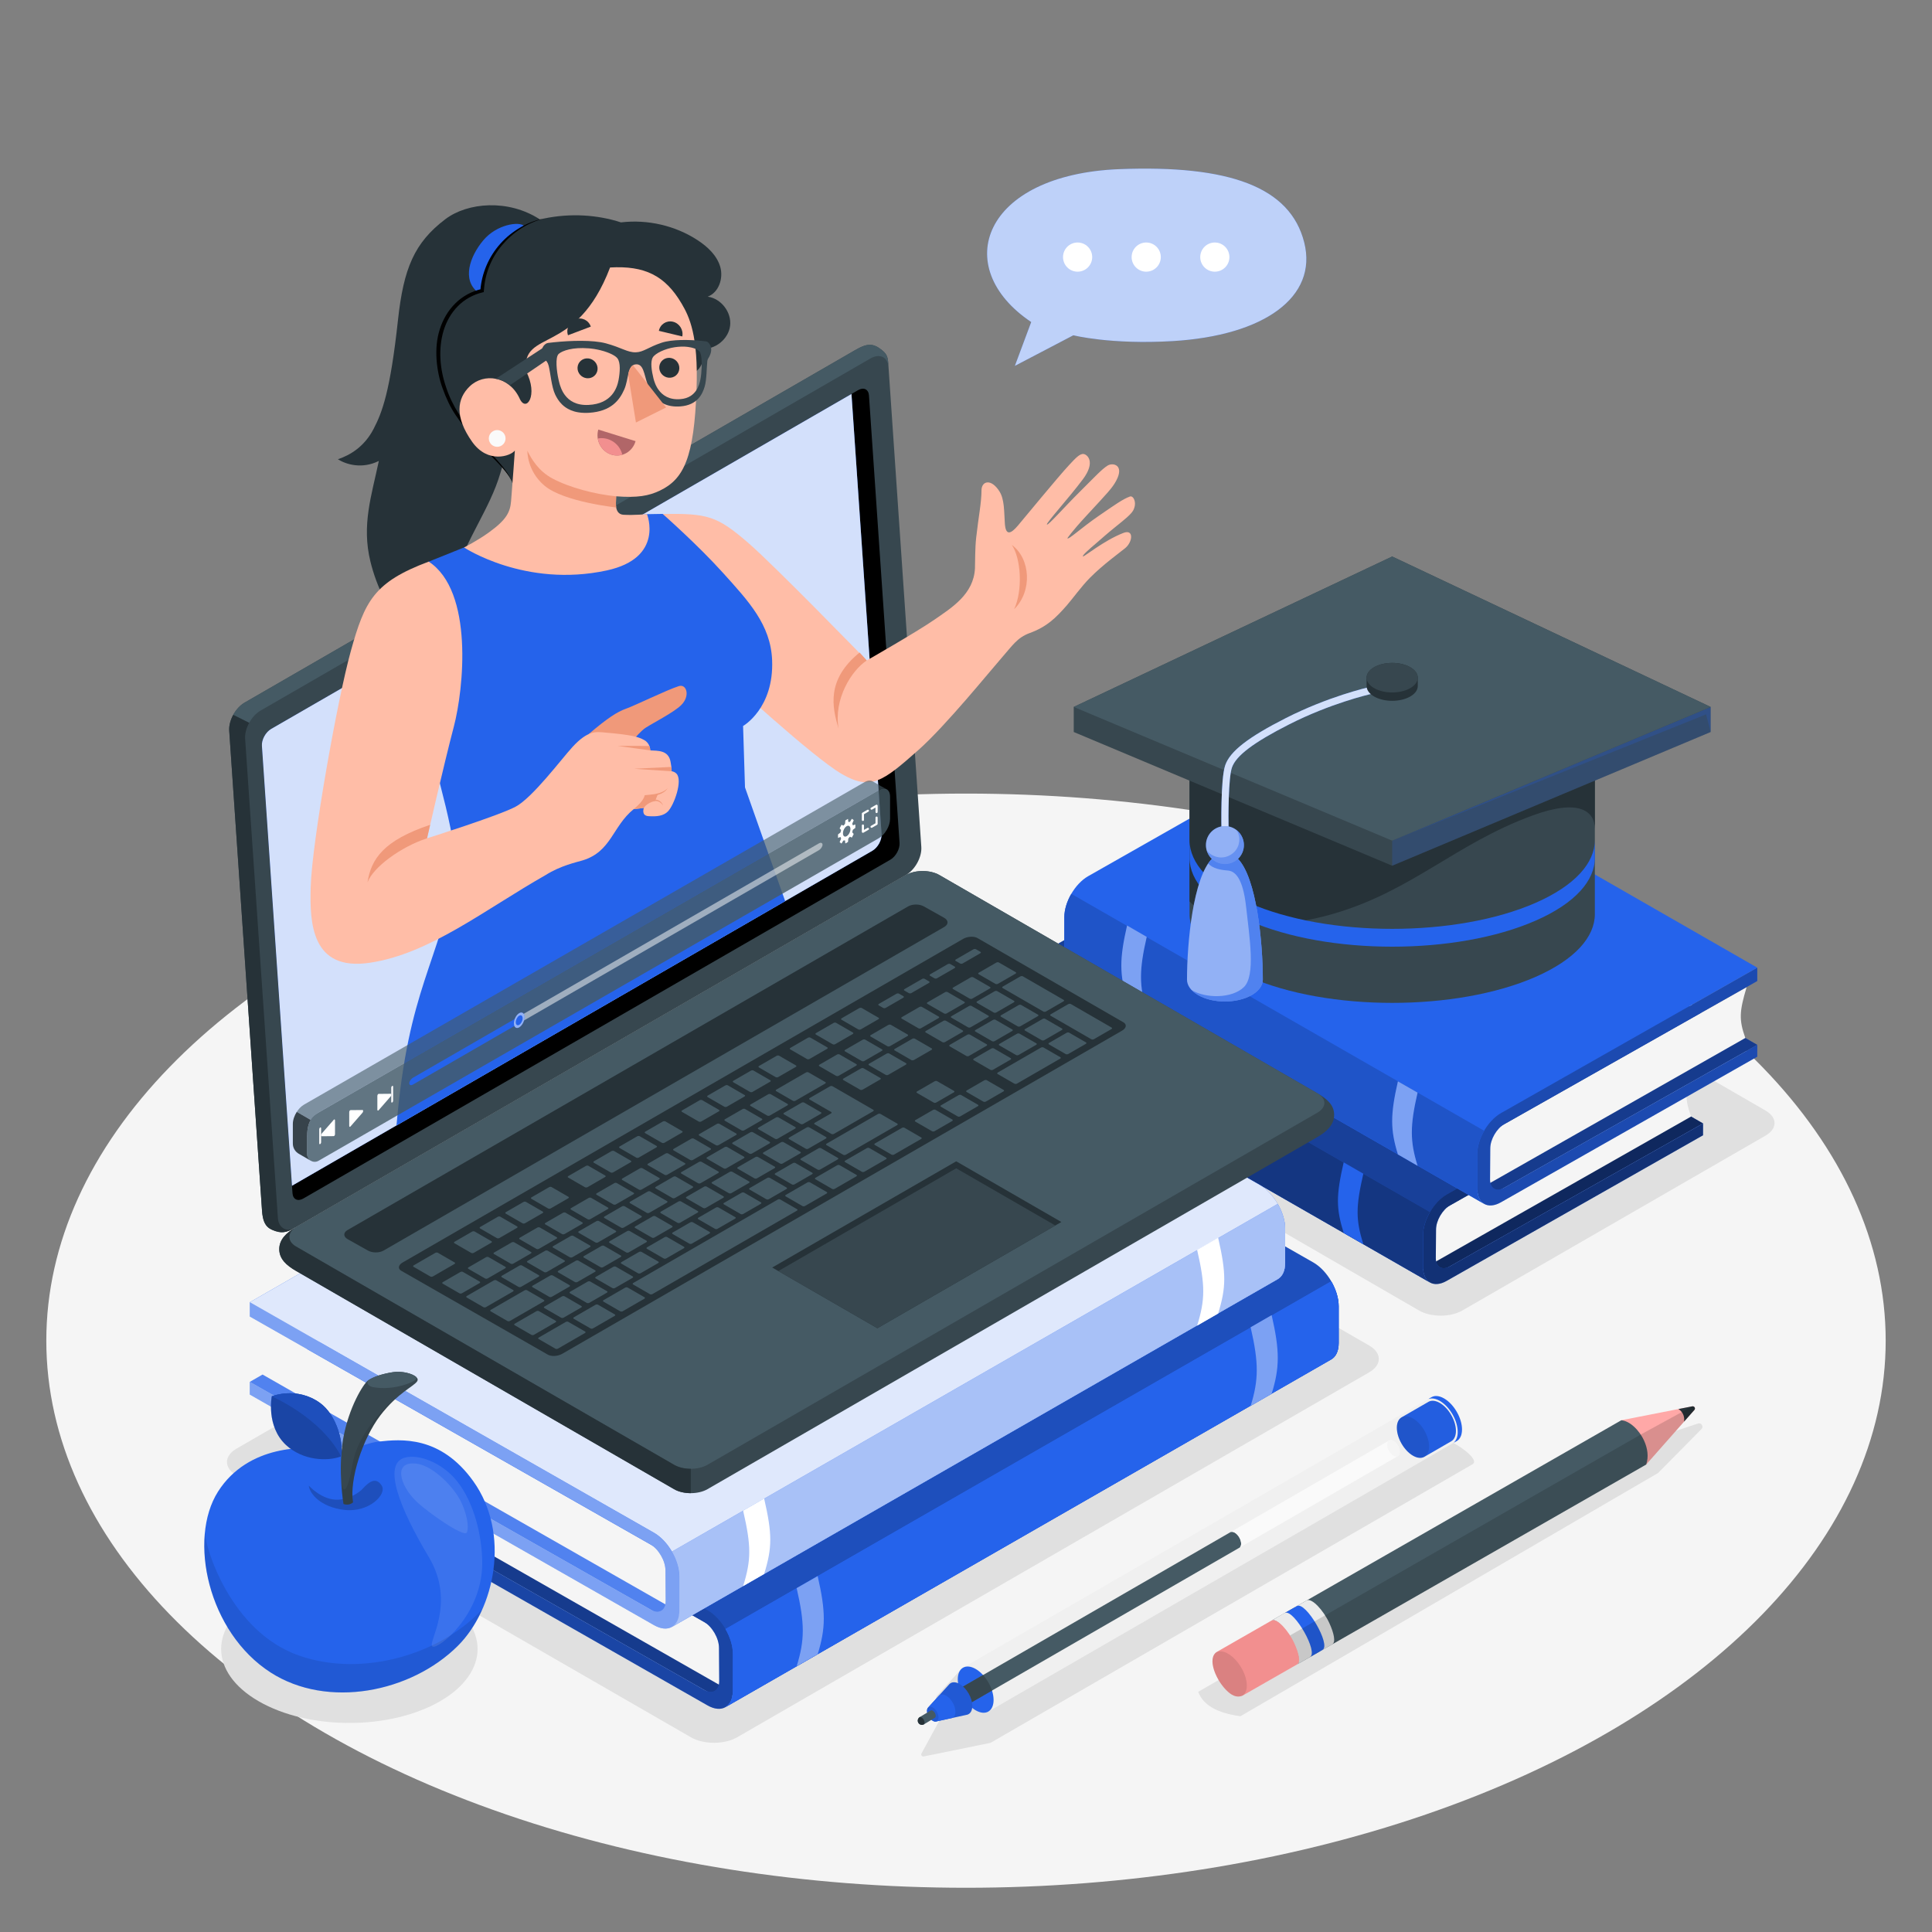 <?xml version="1.0" encoding="utf-8"?>
<!-- Generator: Adobe Illustrator 27.5.0, SVG Export Plug-In . SVG Version: 6.00 Build 0)  -->
<svg version="1.1" xmlns="http://www.w3.org/2000/svg" xmlns:xlink="http://www.w3.org/1999/xlink" x="0px" y="0px"
	 viewBox="0 0 500 500" style="enable-background:new 0 0 500 500;" xml:space="preserve">
<rect x="0" y="0" width="500" height="500" fill="#808080" stroke="none"/>
<g id="Floor">
	<ellipse id="Floor_5_" style="fill:#F5F5F5;" cx="250" cy="346.967" rx="238.014" ry="141.586"/>
</g>
<g id="Shadows">
	<path id="Shadow_5_" style="fill:#E0E0E0;" d="M378.456,339.151l78.467-45.256c3.098-1.789,3.098-4.689,0-6.478l-113.221-65.495
		c-3.098-1.789-8.122-1.789-11.22,0l-78.464,45.255c-3.098,1.789-3.098,4.689,0,6.478l113.218,65.497
		C370.335,340.94,375.358,340.94,378.456,339.151z"/>
	<path id="Shadow_6_" style="fill:#E0E0E0;" d="M178.794,449.601L61.219,381.824c-3.311-1.912-3.311-5.011,0-6.922l163.572-94.451
		c3.311-1.911,8.679-1.911,11.99,0l117.572,67.776c3.311,1.911,3.311,5.011,0,6.922l-163.569,94.452
		C187.473,451.513,182.105,451.513,178.794,449.601z"/>
	<path id="XMLID_5436_" style="fill:#E0E0E0;" d="M113.879,440.289c-12.959,7.482-33.969,7.482-46.927,0
		c-12.959-7.482-12.959-19.612,0-27.094c12.959-7.482,33.969-7.482,46.927,0C126.838,420.677,126.838,432.807,113.879,440.289z"/>
	<path id="XMLID_5520_" style="fill:#E0E0E0;" d="M242.54,438.813c0.034-0.046,0.074-0.091,0.114-0.131l5.916-6.503
		c0-0.005,0.005-0.011,0.011-0.017l0.046-0.049c0.035-0.041,0.072-0.079,0.108-0.117l0.063-0.068l0.003,0.005
		c0.845-0.811,2.188-0.881,3.703-0.005c2.56,1.477,4.635,5.071,4.635,8.027c0,1.715-0.702,2.833-1.789,3.185l0.003,0.005
		l-0.071,0.015c-0.108,0.032-0.22,0.057-0.336,0.073l-0.073,0.016c-0.006,0-0.017,0-0.023,0.006l-8.573,1.871
		c-0.428,0.097-0.941-0.005-1.494-0.325c-1.466-0.844-2.653-2.898-2.653-4.586C242.129,439.606,242.277,439.138,242.54,438.813z"/>
	<path style="fill:#E0E0E0;" d="M381.099,378.941l-124.766,72.112l-17.285,3.516c-0.442,0.09-0.786-0.377-0.571-0.773l5.412-9.927
		l124.783-72.121C372.08,369.78,383.771,377.398,381.099,378.941z"/>
	<path id="Shadow_25_" style="fill:#E0E0E0;" d="M310.096,437.839c1.254,3.405,4.885,5.519,10.94,6.316l108.082-62.949l11.22-11.366
		c0.643-0.651-0.024-1.726-0.893-1.438l-20.651,6.843L310.096,437.839z"/>
</g>
<g id="Books">
	<g id="Books_2_">
		<g id="Book_5_">
			<g id="XMLID_5438_">
				<polygon id="XMLID_5500_" style="fill:#2563EB;" points="440.75,290.742 371.159,330.039 264.289,268.714 333.873,229.412 				
					"/>
				<polygon id="XMLID_5499_" style="opacity:0.6;" points="440.75,290.742 371.159,330.039 264.289,268.714 333.873,229.412 				
					"/>
				<path id="XMLID_5498_" style="fill:#F5F5F5;" d="M370.403,327.166l67.246-38.203c-1.67-4.741-1.545-6.18,0.346-12.491
					l-66.837,37.815C371.158,314.288,369.943,314.198,370.403,327.166z"/>
				<path id="XMLID_5497_" style="fill:#2563EB;" d="M374.42,309.107c-3.393,1.948-6.143,6.683-6.144,10.578v8.264
					c0,3.896,2.751,5.474,6.144,3.527l66.321-37.673l0.008-3.061l-65.481,36.963c-2.036,1.168-3.684,0.221-3.682-2.116l0.058-7.359
					c0.002-2.337,1.654-5.178,3.691-6.347l65.407-36.979v-3.47L374.42,309.107z"/>
				<path id="XMLID_5496_" style="opacity:0.5;" d="M374.42,309.107c-3.393,1.948-6.143,6.683-6.144,10.578v8.264
					c0,3.896,2.751,5.474,6.144,3.527l66.321-37.673l0.008-3.061l-65.481,36.963c-2.036,1.168-3.684,0.221-3.682-2.116l0.058-7.359
					c0.002-2.337,1.654-5.178,3.691-6.347l65.407-36.979v-3.47L374.42,309.107z"/>
				<path id="XMLID_5495_" style="fill:#2563EB;" d="M440.743,271.441l-106.871-61.327l-66.317,37.669
					c-3.391,1.946-6.144,6.686-6.144,10.578l-0.002,8.267c0.004,1.94,0.684,3.308,1.802,3.949l106.87,61.327
					c-1.118-0.642-1.798-2.009-1.802-3.949l-0.009-8.274c0-3.892,2.752-8.632,6.143-10.578L440.743,271.441z"/>
				<path id="XMLID_5493_" style="opacity:0.35;" d="M440.743,271.441l-106.871-61.327l-66.317,37.669
					c-3.391,1.946-6.144,6.686-6.144,10.578l-0.002,8.267c0.004,1.94,0.684,3.308,1.802,3.949l106.87,61.327
					c-1.118-0.642-1.798-2.009-1.802-3.949l-0.009-8.274c0-3.892,2.752-8.632,6.143-10.578L440.743,271.441z"/>
				<path id="XMLID_5492_" style="fill:#2563EB;" d="M370.07,313.663c-1.111,1.915-1.799,4.072-1.799,6.018l0.009,8.274
					c0.004,1.94,0.684,3.307,1.802,3.949l-106.87-61.327c-1.118-0.642-1.798-2.009-1.802-3.949l0.002-8.267
					c0-1.947,0.688-4.103,1.8-6.019L370.07,313.663z"/>
				<path id="XMLID_5491_" style="opacity:0.45;" d="M370.07,313.663c-1.111,1.915-1.799,4.072-1.799,6.018l0.009,8.274
					c0.004,1.94,0.684,3.307,1.802,3.949l-106.87-61.327c-1.118-0.642-1.798-2.009-1.802-3.949l0.002-8.267
					c0-1.947,0.688-4.103,1.8-6.019L370.07,313.663z"/>
				<g>
					<path style="fill:#2563EB;" d="M277.647,260.54c-1.991,8.65-1.963,12.029-0.001,18.372l5.088,2.937
						c-1.962-6.343-1.991-9.723,0.001-18.372L277.647,260.54z"/>
					<path style="fill:#2563EB;" d="M347.742,300.818c-1.991,8.649-1.963,11.919-0.001,18.263l5.088,2.937
						c-1.962-6.344-1.99-9.614,0.001-18.263L347.742,300.818z"/>
				</g>
			</g>
		</g>
		<g id="Book_4_">
			<g id="XMLID_5465_">
				<polygon id="XMLID_5489_" style="fill:#2563EB;" points="454.788,270.409 385.196,309.706 278.326,248.381 347.911,209.079 				
					"/>
				<polygon id="XMLID_5486_" style="opacity:0.4;" points="454.788,270.409 385.196,309.706 278.326,248.381 347.911,209.079 				
					"/>
				<path id="XMLID_5485_" style="fill:#F5F5F5;" d="M384.44,306.833l67.246-38.203c-1.67-4.741-1.545-6.862,0.346-13.173
					l-66.837,37.815C385.195,293.272,383.981,293.865,384.44,306.833z"/>
				<path id="XMLID_5484_" style="fill:#2563EB;" d="M388.458,288.091c-3.393,1.948-6.143,6.683-6.144,10.578v8.946
					c0,3.896,2.751,5.474,6.144,3.527l66.321-37.673l0.008-3.061l-65.481,36.963c-2.036,1.168-3.684,0.221-3.682-2.116l0.058-8.041
					c0.002-2.337,1.654-5.178,3.691-6.347l65.407-36.98v-3.47L388.458,288.091z"/>
				<path id="XMLID_5483_" style="opacity:0.25;" d="M388.458,288.091c-3.393,1.948-6.143,6.683-6.144,10.578v8.946
					c0,3.896,2.751,5.474,6.144,3.527l66.321-37.673l0.008-3.061l-65.481,36.963c-2.036,1.168-3.684,0.221-3.682-2.116l0.058-8.041
					c0.002-2.337,1.654-5.178,3.691-6.347l65.407-36.98v-3.47L388.458,288.091z"/>
				<path id="XMLID_5482_" style="fill:#2563EB;" d="M454.78,250.426L347.91,189.099l-66.317,37.669
					c-3.391,1.946-6.144,6.686-6.144,10.578l-0.002,8.949c0.004,1.94,0.684,3.308,1.802,3.949l106.87,61.327
					c-1.118-0.642-1.798-2.009-1.802-3.949l-0.009-8.957c0-3.892,2.752-8.632,6.143-10.578L454.78,250.426z"/>
				<path id="XMLID_5480_" style="fill:#2563EB;" d="M384.108,292.647c-1.111,1.915-1.799,4.072-1.799,6.018l0.009,8.957
					c0.004,1.94,0.684,3.307,1.802,3.949l-106.87-61.327c-1.118-0.642-1.798-2.009-1.802-3.949l0.002-8.949
					c0-1.947,0.688-4.103,1.8-6.019L384.108,292.647z"/>
				<path id="XMLID_5466_" style="opacity:0.15;" d="M384.108,292.647c-1.111,1.915-1.799,4.072-1.799,6.018l0.009,8.957
					c0.004,1.94,0.684,3.307,1.802,3.949l-106.87-61.327c-1.118-0.642-1.798-2.009-1.802-3.949l0.002-8.949
					c0-1.947,0.688-4.103,1.8-6.019L384.108,292.647z"/>
				<g>
					<path style="fill:#2563EB;" d="M291.684,239.524c-1.991,8.65-1.962,12.711-0.001,19.055l5.087,2.937
						c-1.962-6.343-1.99-10.405,0.001-19.055L291.684,239.524z"/>
					<path style="fill:#2563EB;" d="M361.78,279.853c-1.991,8.649-1.963,12.567-0.001,18.91l5.087,2.937
						c-1.962-6.344-1.99-10.287,0.001-18.936L361.78,279.853z"/>
				</g>
				<g style="opacity:0.4;">
					<path style="fill:#FFFFFF;" d="M291.684,239.524c-1.991,8.65-1.962,12.711-0.001,19.055l5.087,2.937
						c-1.962-6.343-1.99-10.405,0.001-19.055L291.684,239.524z"/>
					<path style="fill:#FFFFFF;" d="M361.78,279.853c-1.991,8.649-1.963,12.567-0.001,18.91l5.087,2.937
						c-1.962-6.344-1.99-10.287,0.001-18.936L361.78,279.853z"/>
				</g>
			</g>
		</g>
	</g>
	<g id="Books_1_">
		<g id="Book_3_">
			<g id="XMLID_5442_">
				<polygon id="XMLID_5454_" style="fill:#2563EB;" points="78.498,378.408 186.589,439.818 343.374,349.823 235.291,288.409 				
					"/>
				<polygon id="XMLID_5453_" style="opacity:0.4;" points="78.498,378.408 186.589,439.818 343.374,349.823 235.291,288.409 				
					"/>
				<path id="XMLID_5452_" style="fill:#F5F5F5;" d="M187.396,436.747l-105.585-60.24c1.785-5.066,1.651-7.333-0.369-14.076
					l105.148,59.826C186.59,422.257,187.888,422.89,187.396,436.747z"/>
				<path id="XMLID_5451_" style="fill:#2563EB;" d="M183.104,416.721c3.625,2.081,6.565,7.141,6.565,11.304v9.56
					c0,4.163-2.939,5.849-6.566,3.769L78.507,381.679l-0.008-3.271l103.699,58.916c2.176,1.248,3.937,0.236,3.935-2.261
					l-0.062-8.593c-0.002-2.497-1.767-5.534-3.944-6.783l-103.62-58.933v-3.708L183.104,416.721z"/>
				<path id="XMLID_5450_" style="opacity:0.3;" d="M183.104,416.721c3.625,2.081,6.565,7.141,6.565,11.304v9.56
					c0,4.163-2.939,5.849-6.566,3.769L78.507,381.679l-0.008-3.271l103.699,58.916c2.176,1.248,3.937,0.236,3.935-2.261
					l-0.062-8.593c-0.002-2.497-1.767-5.534-3.944-6.783l-103.62-58.933v-3.708L183.104,416.721z"/>
				<path id="XMLID_5446_" style="fill:#2563EB;" d="M78.506,357.054l156.786-89.997l104.592,59.67
					c3.624,2.08,6.565,7.144,6.565,11.304l0.002,9.563c-0.004,2.073-0.731,3.535-1.925,4.22L187.74,441.811
					c1.194-0.686,1.921-2.147,1.925-4.22l0.01-9.571c0-4.159-2.941-9.223-6.564-11.303L78.506,357.054z"/>
				<path id="XMLID_5392_" style="opacity:0.2;" d="M78.506,357.054l156.786-89.997l104.592,59.67
					c3.624,2.08,6.565,7.144,6.565,11.304l0.002,9.563c-0.004,2.073-0.731,3.535-1.925,4.22L187.74,441.811
					c1.194-0.686,1.921-2.147,1.925-4.22l0.01-9.571c0-4.159-2.941-9.223-6.564-11.303L78.506,357.054z"/>
				<path id="XMLID_5444_" style="fill:#2563EB;" d="M187.752,421.589c1.187,2.046,1.923,4.352,1.923,6.431l-0.01,9.571
					c-0.004,2.073-0.731,3.534-1.925,4.22l156.786-89.996c1.194-0.685,1.922-2.147,1.925-4.22l-0.002-9.563
					c-0.001-2.08-0.736-4.385-1.924-6.432L187.752,421.589z"/>
				<path id="XMLID_5443_" style="fill:#2563EB;" d="M187.748,421.586c1.187,2.046,1.923,4.352,1.923,6.431l-0.01,9.571
					c-0.004,2.073-0.731,3.535-1.926,4.22l156.786-89.996c1.195-0.686,1.922-2.147,1.926-4.22l-0.002-9.563
					c0-2.08-0.736-4.385-1.924-6.432L187.748,421.586z"/>
				<g>
					<path style="fill:#2563EB;" d="M329.1,340.359c2.128,9.243,2.097,13.583,0.001,20.361l-5.436,3.139
						c2.097-6.779,2.127-11.119-0.001-20.361L329.1,340.359z"/>
					<path style="fill:#2563EB;" d="M211.611,407.892c2.128,9.242,2.098,13.446,0.001,20.224l-5.436,3.11
						c2.097-6.779,2.127-10.975-0.001-20.218L211.611,407.892z"/>
				</g>
				<g style="opacity:0.4;">
					<path style="fill:#FFFFFF;" d="M329.1,340.359c2.128,9.243,2.097,13.583,0.001,20.361l-5.436,3.139
						c2.097-6.779,2.127-11.119-0.001-20.361L329.1,340.359z"/>
					<path style="fill:#FFFFFF;" d="M211.611,407.892c2.128,9.242,2.098,13.446,0.001,20.224l-5.436,3.11
						c2.097-6.779,2.127-10.975-0.001-20.218L211.611,407.892z"/>
				</g>
			</g>
		</g>
		<g id="Book_1_">
			<g id="XMLID_5388_">
				<polygon id="XMLID_5407_" style="fill:#2563EB;" points="64.647,357.636 172.738,419.046 329.523,329.051 221.44,267.637 				
					"/>
				<polygon id="XMLID_5406_" style="opacity:0.2;fill:#FFFFFF;" points="64.647,357.636 172.738,419.046 329.523,329.051 
					221.44,267.637 				"/>
				<path id="XMLID_5405_" style="fill:#F5F5F5;" d="M173.546,415.975L67.96,355.735c1.785-5.066,1.651-6.604-0.369-13.347
					l105.148,59.826C172.739,402.214,174.037,402.118,173.546,415.975z"/>
				<path id="XMLID_5404_" style="fill:#2563EB;" d="M169.253,396.678c3.625,2.081,6.565,7.141,6.565,11.304v8.831
					c0,4.163-2.939,5.849-6.566,3.769L64.656,360.907l-0.008-3.271l103.699,58.916c2.176,1.249,3.936,0.236,3.935-2.261
					l-0.062-7.864c-0.002-2.497-1.768-5.534-3.944-6.783L64.656,340.712v-3.708L169.253,396.678z"/>
				<path id="XMLID_5403_" style="opacity:0.4;fill:#FFFFFF;" d="M169.253,396.678c3.625,2.081,6.565,7.141,6.565,11.304v8.831
					c0,4.163-2.939,5.849-6.566,3.769L64.656,360.907l-0.008-3.271l103.699,58.916c2.176,1.249,3.936,0.236,3.935-2.261
					l-0.062-7.864c-0.002-2.497-1.768-5.534-3.944-6.783L64.656,340.712v-3.708L169.253,396.678z"/>
				<path id="XMLID_5401_" style="fill:#2563EB;" d="M64.655,337.012l156.786-89.997l104.592,59.67
					c3.624,2.08,6.565,7.144,6.565,11.304l0.002,8.834c-0.004,2.073-0.731,3.535-1.926,4.22l-156.786,89.996
					c1.194-0.686,1.921-2.147,1.926-4.22l0.01-8.842c0-4.159-2.941-9.224-6.564-11.303L64.655,337.012z"/>
				<path id="XMLID_5398_" style="opacity:0.85;fill:#FFFFFF;" d="M64.655,337.012l156.786-89.997l104.592,59.67
					c3.624,2.08,6.565,7.144,6.565,11.304l0.002,8.834c-0.004,2.073-0.731,3.535-1.926,4.22l-156.786,89.996
					c1.194-0.686,1.921-2.147,1.926-4.22l0.01-8.842c0-4.159-2.941-9.224-6.564-11.303L64.655,337.012z"/>
				<path id="XMLID_5397_" style="fill:#2563EB;" d="M173.901,401.546c1.187,2.046,1.923,4.352,1.923,6.431l-0.01,8.842
					c-0.004,2.073-0.731,3.534-1.926,4.22l156.786-89.996c1.195-0.685,1.922-2.147,1.926-4.22l-0.002-8.834
					c0-2.08-0.736-4.385-1.924-6.431L173.901,401.546z"/>
				<path id="XMLID_5396_" style="opacity:0.6;fill:#FFFFFF;" d="M173.901,401.546c1.187,2.046,1.923,4.352,1.923,6.431l-0.01,8.842
					c-0.004,2.073-0.731,3.534-1.926,4.22l156.786-89.996c1.195-0.685,1.922-2.147,1.926-4.22l-0.002-8.834
					c0-2.08-0.736-4.385-1.924-6.431L173.901,401.546z"/>
				<g>
					<path style="fill:#FFFFFF;" d="M315.249,320.316c2.128,9.243,2.097,12.854,0.001,19.632l-5.436,3.139
						c2.097-6.779,2.127-10.39-0.001-19.633L315.249,320.316z"/>
					<path style="fill:#FFFFFF;" d="M197.76,387.82c2.128,9.242,2.098,12.737,0.001,19.515l-5.437,3.139
						c2.097-6.779,2.127-10.273-0.001-19.515L197.76,387.82z"/>
				</g>
			</g>
		</g>
	</g>
</g>
<g id="Graduation_Cap_1_">
	<g id="Graduation_Cap">
		<g id="XMLID_5408_">
			<path style="fill:#37474F;" d="M307.852,195.931v40.698c0.028,5.865,5.146,11.722,15.364,16.194
				c20.483,8.964,53.692,8.964,74.175,0c10.246-4.491,15.355-10.366,15.355-16.24v-40.652h-0.009
				c0.12-5.948-4.989-11.906-15.346-16.443c-20.483-8.964-53.692-8.964-74.175,0c-10.366,4.537-15.475,10.495-15.355,16.443H307.852
				z"/>
			<path style="fill:#263238;" d="M307.861,195.931c-0.12-5.948,4.989-11.906,15.355-16.443c20.483-8.964,53.692-8.964,74.175,0
				c10.357,4.537,15.466,10.495,15.346,16.443h0.009v18.593c-0.008-4.612-4.082-7.913-16.197-3.454
				c-19.851,7.306-30.986,19.379-51.237,25.346c-16.744,4.933-31.576,3.032-37.461-3.123v-37.362H307.861z"/>
			<g id="XMLID_5464_">
				<path style="fill:#2563EB;" d="M307.852,217.471v4.616c0.028,5.856,5.146,11.722,15.364,16.185
					c20.483,8.973,53.692,8.973,74.175,0c10.32-4.51,15.429-10.449,15.355-16.37v-4.478c0,5.875-5.109,11.749-15.355,16.24
					c-20.483,8.964-53.692,8.964-74.175,0C312.998,229.193,307.879,223.337,307.852,217.471z"/>
			</g>
		</g>
		<g>
			<polygon style="fill:#37474F;" points="442.712,182.954 360.297,144.023 277.882,182.954 277.882,189.442 360.297,224.047 
				442.712,189.442 			"/>
			<polygon style="opacity:0.2;fill:#2563EB;" points="360.297,224.047 360.297,217.559 442.712,182.954 442.712,189.442 			"/>
			<polygon style="opacity:0.2;fill:#2563EB;" points="360.297,217.559 441.53,184.878 442.712,189.442 442.712,182.954 			"/>
			<polygon style="fill:#455A64;" points="360.297,144.023 277.882,182.954 360.297,217.559 442.712,182.954 			"/>
		</g>
		<g>
			<g>
				<path style="fill:#2563EB;" d="M316.112,214.83c-0.011-0.537-0.261-13.194,0.971-16.787c1.235-3.601,5.932-7.253,15.708-12.213
					c10.862-5.512,20.845-7.852,21.947-8.101l0.405,1.799c-1.079,0.244-10.854,2.535-21.518,7.946
					c-9.183,4.66-13.746,8.104-14.796,11.167c-0.936,2.727-0.947,12.583-0.872,16.151L316.112,214.83z"/>
				<path style="opacity:0.8;fill:#FFFFFF;" d="M316.112,214.83c-0.011-0.537-0.261-13.194,0.971-16.787
					c1.235-3.601,5.932-7.253,15.708-12.213c10.862-5.512,20.845-7.852,21.947-8.101l0.405,1.799
					c-1.079,0.244-10.854,2.535-21.518,7.946c-9.183,4.66-13.746,8.104-14.796,11.167c-0.936,2.727-0.947,12.583-0.872,16.151
					L316.112,214.83z"/>
			</g>
			<g>
				<g>
					<path style="fill:#2563EB;" d="M326.818,253.522c0-9.477-1.571-26.436-6.536-31.361h-6.551
						c-4.964,4.925-6.535,21.885-6.535,31.361v0l0,0c0,1.45,0.958,2.899,2.873,4.005c1.916,1.106,4.427,1.659,6.938,1.659
						c2.511,0,5.022-0.553,6.938-1.659C325.861,256.422,326.818,254.972,326.818,253.522L326.818,253.522L326.818,253.522z"/>
					<path style="opacity:0.5;fill:#FFFFFF;" d="M326.818,253.522c0-9.477-1.571-26.436-6.536-31.361h-6.551
						c-4.964,4.925-6.535,21.885-6.535,31.361v0l0,0c0,1.45,0.958,2.899,2.873,4.005c1.916,1.106,4.427,1.659,6.938,1.659
						c2.511,0,5.022-0.553,6.938-1.659C325.861,256.422,326.818,254.972,326.818,253.522L326.818,253.522L326.818,253.522z"/>
					<path style="opacity:0.6;fill:#2563EB;" d="M313.731,222.161c-0.373,0.37-0.725,0.816-1.061,1.314
						c1.248,1.325,3.167,1.661,5.084,1.815c1.762,0.142,3.897,1.698,4.746,9.469c0.849,7.77,2.5,17.695-0.578,20.699
						c-3.078,3.004-9.952,2.98-13.563,0.739l0,0c0.444,0.478,1.011,0.928,1.71,1.331c1.916,1.106,4.427,1.659,6.938,1.659
						c2.511,0,5.022-0.553,6.938-1.659c1.916-1.106,2.874-2.556,2.874-4.005v0c0-9.477-1.571-26.436-6.536-31.361H313.731z"/>
				</g>
				<g>
					<path style="fill:#2563EB;" d="M321.922,218.706c0,2.714-2.201,4.915-4.915,4.915c-2.715,0-4.915-2.2-4.915-4.915
						c0-2.715,2.201-4.915,4.915-4.915C319.721,213.79,321.922,215.991,321.922,218.706z"/>
					<path style="opacity:0.5;fill:#FFFFFF;" d="M321.922,218.706c0,2.714-2.201,4.915-4.915,4.915c-2.715,0-4.915-2.2-4.915-4.915
						c0-2.715,2.201-4.915,4.915-4.915C319.721,213.79,321.922,215.991,321.922,218.706z"/>
					<path style="opacity:0.4;fill:#2563EB;" d="M319.865,214.72c1.226,1.295,1.411,4.681-1.195,6.389
						c-2.593,1.699-5.298,0.376-6.329-0.935c0.627,1.992,2.467,3.447,4.667,3.447c2.714,0,4.915-2.201,4.915-4.915
						C321.922,217.06,321.106,215.613,319.865,214.72z"/>
				</g>
			</g>
		</g>
		<g>
			<path style="fill:#263238;" d="M353.675,175.384c0-0.979,0.646-1.957,1.94-2.704c2.586-1.493,6.779-1.493,9.365,0
				c1.293,0.747,1.94,1.725,1.94,2.704c0,0.365,0,1.799,0,2.163c0,0.979-0.647,1.957-1.94,2.704c-2.586,1.493-6.779,1.493-9.365,0
				c-1.293-0.747-1.94-1.725-1.94-2.704C353.675,177.182,353.675,175.748,353.675,175.384z"/>
			<path style="fill:#37474F;" d="M364.98,178.087c2.586-1.493,2.586-3.914,0-5.407c-2.586-1.493-6.779-1.493-9.365,0
				s-2.586,3.914,0,5.407C358.201,179.58,362.394,179.58,364.98,178.087z"/>
		</g>
	</g>
</g>
<g id="Apple">
	<g id="Apple_2_">
		<g id="XMLID_5395_">
			<g id="XMLID_5430_">
				<path id="XMLID_5435_" style="fill:#2563EB;" d="M97.944,373.09c5.852-0.654,16.068-1.596,24.549,10.257
					c9.659,13.498,5.624,33.034-4.04,42.629c-12.141,12.054-33.667,16.319-48.379,6.885c-16.267-10.43-21.443-34.575-13.643-46.847
					c7.8-12.271,23.104-11.773,27.237-10.796C89.874,376.685,93.388,373.599,97.944,373.09z"/>
				<path id="XMLID_5434_" style="opacity:0.1;" d="M77.548,428.515c16.41,5.651,36.473-0.406,47.272-12.026
					c-1.623,3.665-3.793,6.93-6.367,9.486c-12.141,12.054-33.667,16.319-48.379,6.886c-12.334-7.909-18.276-23.694-17.035-36.218
					C53.038,400.095,59.489,422.296,77.548,428.515z"/>
				<g id="XMLID_5433_" style="opacity:0.1;">
					<path style="fill:#FFFFFF;" d="M104.837,377.219c3.685-0.957,9.677,1.434,13.385,6.041c4.606,5.724,6.571,14.577,6.579,21.258
						c0.016,13.474-11.478,22.502-12.893,21.597c-1.414-0.905,6.326-11.03-0.957-23.201
						C103.56,390.565,98.801,378.788,104.837,377.219z"/>
				</g>
				<g id="XMLID_5432_" style="opacity:0.1;">
					<path style="fill:#FFFFFF;" d="M108.087,378.842c4.027,0.638,9.473,5.975,11.356,10.089c1.883,4.114,1.819,7.14,1.319,7.744
						c-0.9,1.087-9.918-5.154-13.011-8.119C103.369,384.354,101.595,377.812,108.087,378.842z"/>
				</g>
				<path id="XMLID_5431_" style="opacity:0.2;" d="M93.826,385.322c1.756-1.967,3.529-3.11,4.96-0.844
					c1.431,2.265-3.333,7.022-9.63,6.288c-6.296-0.735-9.036-4.289-9.243-6.286c0,0,3.434,3.826,7.541,3.634
					C90.292,387.983,92.916,386.343,93.826,385.322z"/>
			</g>
			<g id="XMLID_5414_">
				<path id="XMLID_5425_" style="fill:#37474F;" d="M88.896,389.233c0,0-1.5-8.71-0.088-16.855
					c1.413-8.144,5.288-14.343,6.489-15.156c1.2-0.813,3.314-1.623,6.397-2.106c3.082-0.483,7.103,0.963,6.299,2.317
					c-0.804,1.354-5.089,2.997-9.617,8.941c-4.526,5.944-8.001,16.593-7.014,22.437C91.364,388.813,90.404,389.767,88.896,389.233z"
					/>
				<path id="XMLID_5424_" style="fill:#455A64;" d="M95.507,357.093c0.091-0.057,0.177-0.115,0.278-0.171
					c0.01-0.006,0.021-0.011,0.031-0.017c1.252-0.701,3.199-1.369,5.88-1.788c2.276-0.357,5.058,0.34,6.037,1.272
					c0.285,0.408-0.288,1.121-2.973,1.977c-2.696,0.86-5.604,1.099-8.22,0.621C95.268,358.754,94.625,357.772,95.507,357.093z"/>
				<path id="XMLID_5415_" style="opacity:0.1;" d="M91.248,378.862c1.245-7.344,7.607-14.37,12.205-17.781l0,0
					c-1.519,1.255-3.276,2.932-5.076,5.295c-4.526,5.944-8.001,16.593-7.014,22.437c0,0-0.959,0.955-2.468,0.42
					c0,0-0.359-2.099-0.56-5.192C88.97,386.838,90.101,385.63,91.248,378.862z"/>
			</g>
			<g id="XMLID_5410_">
				<path id="XMLID_5413_" style="fill:#2563EB;" d="M88.296,376.909c-3.592,1.375-9.99,1.074-14.305-2.966
					c-5.184-4.855-3.659-12.575-3.659-12.575s6.388-2.639,12.444,1.689C87.194,366.214,88.959,373.474,88.296,376.909z"/>
				<path id="XMLID_5412_" style="opacity:0.3;" d="M88.296,376.909c-3.592,1.375-9.99,1.074-14.305-2.966
					c-5.184-4.855-3.659-12.575-3.659-12.575s6.388-2.639,12.444,1.689C87.194,366.214,88.959,373.474,88.296,376.909z"/>
				<path id="XMLID_5411_" style="fill:#2563EB;" d="M70.331,361.368c0,0,6.388-2.639,12.444,1.689
					c4.418,3.157,6.184,10.417,5.52,13.852C83.021,366.768,70.331,361.368,70.331,361.368z"/>
				<path id="XMLID_5437_" style="opacity:0.2;" d="M70.331,361.368c0,0,6.388-2.639,12.444,1.689
					c4.418,3.157,6.184,10.417,5.52,13.852C83.021,366.768,70.331,361.368,70.331,361.368z"/>
			</g>
		</g>
	</g>
</g>
<g id="Pen">
	<g id="Pen_2_">
		<g id="Pen_3_">
			<g id="XMLID_5521_">
				<path id="XMLID_5524_" style="fill:#2563EB;" d="M369.101,364.592c0,2.955,2.076,6.549,4.638,8.026
					c0.993,0.576,1.911,0.742,2.664,0.565c-0.148,0.16-0.32,0.291-0.502,0.394l1.112-0.634c0.023-0.017,0.039-0.029,0.063-0.04
					c0.057-0.034,0.108-0.074,0.165-0.114c0.074-0.052,0.143-0.114,0.206-0.177c0.04-0.04,0.079-0.08,0.12-0.126
					c0.011-0.005,0.017-0.011,0.022-0.022c0.035-0.04,0.074-0.086,0.108-0.137c0.154-0.2,0.28-0.428,0.382-0.69
					c0.029-0.074,0.057-0.149,0.08-0.223c0.017-0.04,0.028-0.074,0.034-0.113c0.023-0.069,0.04-0.137,0.051-0.205
					c0.086-0.348,0.126-0.73,0.126-1.152c0-2.955-2.077-6.549-4.633-8.026c-0.747-0.434-1.449-0.634-2.077-0.634h-0.017
					c-0.097,0-0.194,0.006-0.285,0.018l-0.268,0.045c-0.057,0.012-0.108,0.029-0.16,0.046l-0.096,0.029
					c-0.064,0.022-0.126,0.045-0.189,0.08l-0.04,0.017c-0.057,0.029-0.12,0.057-0.177,0.092l-0.97,0.553
					c0.154-0.079,0.325-0.142,0.502-0.177C369.42,362.549,369.101,363.433,369.101,364.592z M376.737,373.076
					c0.028-0.011,0.053-0.027,0.08-0.038C376.789,373.05,376.764,373.065,376.737,373.076z"/>
				<path id="XMLID_5523_" style="fill:#F0F0F0;" d="M249.226,431.602l6.537,11.364l1.107-0.639l119.03-68.75
					c0.182-0.103,0.354-0.234,0.502-0.394c0.536-0.565,0.855-1.449,0.855-2.607c0-2.954-2.077-6.548-4.638-8.026
					c-0.741-0.433-1.448-0.633-2.07-0.633c-0.206,0-0.399,0.023-0.588,0.068c-0.177,0.034-0.348,0.097-0.502,0.177
					c-0.028,0.012-0.057,0.029-0.08,0.04l-0.029,0.017c-0.005,0.005-0.005,0.005-0.011,0.005L249.226,431.602z"/>
				<path id="XMLID_5522_" style="fill:#2563EB;" d="M252.504,431.927c-2.559-1.478-4.634-0.28-4.634,2.675
					c0,2.956,2.075,6.549,4.634,8.027c2.56,1.477,4.635,0.28,4.635-2.676C257.138,436.998,255.064,433.404,252.504,431.927z"/>
			</g>
			<g id="XMLID_5517_">
				<path id="XMLID_5519_" style="fill:#455A64;" d="M318.297,396.61c0.006-0.011,0.017-0.017,0.029-0.017l0.154-0.091
					c0.285-0.125,0.662-0.086,1.078,0.154c0.907,0.524,1.649,1.808,1.649,2.858c0,0.462-0.142,0.805-0.382,0.993
					c0,0.006-0.006,0.006-0.006,0.006l-0.2,0.114l-70.435,40.662l-4.632-2.675L318.297,396.61z"/>
				<path id="XMLID_5518_" style="fill:#37474F;" d="M256.724,437.513l-6.54,3.776l-4.632-2.675l8.854-5.113
					C255.434,434.629,256.26,436.059,256.724,437.513z"/>
			</g>
			<g id="XMLID_5510_">
				<g id="XMLID_5514_">
					<path id="XMLID_5516_" style="fill:#2563EB;" d="M240.21,441.905L240.21,441.905l-0.006-0.006l5.365-5.899
						c0.047-0.057,0.093-0.113,0.144-0.159c0.596-0.596,1.556-0.647,2.644-0.021c1.807,1.043,3.275,3.584,3.275,5.673
						c0,1.206-0.488,1.997-1.247,2.254c-0.021,0.005-0.036,0.01-0.051,0.016l-0.216,0.046l-7.865,1.715l-0.003-0.003
						c-0.241,0.054-0.532-0.001-0.846-0.182c-0.824-0.475-1.492-1.632-1.492-2.582C239.912,442.371,240.025,442.084,240.21,441.905z
						"/>
					<path id="XMLID_5515_" style="opacity:0.1;" d="M240.21,441.905L240.21,441.905l-0.006-0.006l5.365-5.899
						c0.047-0.057,0.093-0.113,0.144-0.159c0.596-0.596,1.556-0.647,2.644-0.021c1.807,1.043,3.275,3.584,3.275,5.673
						c0,1.206-0.488,1.997-1.247,2.254c-0.021,0.005-0.036,0.01-0.051,0.016l-0.216,0.046l-7.865,1.715l-0.003-0.003
						c-0.241,0.054-0.532-0.001-0.846-0.182c-0.824-0.475-1.492-1.632-1.492-2.582C239.912,442.371,240.025,442.084,240.21,441.905z
						"/>
				</g>
				<g id="XMLID_5511_">
					<path id="XMLID_5513_" style="fill:#2563EB;" d="M239.911,442.756c0,0.95,0.668,2.105,1.494,2.582
						c0.313,0.18,0.606,0.236,0.842,0.18l0.005,0.005l3.974-0.868c0.626-0.133,1.037-0.724,1.037-1.668
						c0-1.52-1.067-3.373-2.382-4.133c-0.781-0.452-1.473-0.416-1.91,0.005l-0.107,0.118l-2.66,2.922l0.005,0.005
						C240.024,442.083,239.911,442.371,239.911,442.756z"/>
					<path id="XMLID_5512_" style="opacity:0.1;" d="M241.403,441.894c-0.824-0.475-1.492-0.09-1.492,0.861
						c0,0.951,0.668,2.107,1.492,2.582c0.823,0.475,1.491,0.09,1.491-0.861C242.894,443.526,242.227,442.37,241.403,441.894z"/>
				</g>
			</g>
			<g id="XMLID_5507_">
				<path id="XMLID_5509_" style="fill:#FAFAFA;" d="M359.448,372.818c0.297-0.177,0.708-0.148,1.164,0.113
					c0.908,0.526,1.643,1.798,1.638,2.842c0,0.53-0.183,0.901-0.485,1.066l0,0l-40.94,23.667c0.24-0.188,0.382-0.531,0.382-0.993
					c0-1.05-0.742-2.333-1.649-2.858c-0.417-0.24-0.793-0.279-1.078-0.154L359.448,372.818z"/>
				<path id="XMLID_5508_" style="fill:#F5F5F5;" d="M358.969,373.879c0,1.044,0.736,2.316,1.643,2.841
					c0.451,0.256,0.856,0.285,1.147,0.114c0.302-0.165,0.49-0.53,0.49-1.061c0.006-1.044-0.73-2.316-1.638-2.842
					c-0.456-0.262-0.867-0.29-1.164-0.113C359.152,372.989,358.969,373.359,358.969,373.879z"/>
			</g>
			<path id="XMLID_5506_" style="fill:#2563EB;" d="M362.638,366.862l-0.003-0.004l0.053-0.03c0.024-0.015,0.048-0.029,0.073-0.042
				l6.837-3.943c0.052-0.033,0.105-0.064,0.16-0.092l0.038-0.023l0.002,0.004c0.743-0.364,1.734-0.28,2.826,0.35
				c2.304,1.33,4.171,4.564,4.171,7.224c0,1.337-0.473,2.274-1.234,2.707v0l-6.921,3.995c-0.012,0.007-0.025,0.015-0.037,0.022
				l-0.041,0.023l-0.002-0.004c-0.75,0.399-1.765,0.326-2.887-0.321c-2.304-1.33-4.171-4.564-4.171-7.224
				C361.501,368.226,361.934,367.318,362.638,366.862z"/>
			<path id="XMLID_5505_" style="opacity:0.05;" d="M362.638,366.862l-0.003-0.004l0.053-0.03c0.024-0.015,0.048-0.029,0.073-0.042
				l6.837-3.943c0.052-0.033,0.105-0.064,0.16-0.092l0.038-0.023l0.002,0.004c0.743-0.364,1.734-0.28,2.826,0.35
				c2.304,1.33,4.171,4.564,4.171,7.224c0,1.337-0.473,2.274-1.234,2.707v0l-6.921,3.995c-0.012,0.007-0.025,0.015-0.037,0.022
				l-0.041,0.023l-0.002-0.004c-0.75,0.399-1.765,0.326-2.887-0.321c-2.304-1.33-4.171-4.564-4.171-7.224
				C361.501,368.226,361.934,367.318,362.638,366.862z"/>
			<path id="XMLID_5504_" style="opacity:0.1;" d="M365.672,367.096c-2.304-1.33-4.171-0.252-4.171,2.408
				c0,2.66,1.867,5.895,4.171,7.224c2.303,1.33,4.171,0.252,4.171-2.408C369.842,371.66,367.975,368.426,365.672,367.096z"/>
			<g id="XMLID_5501_">
				<path id="XMLID_5503_" style="fill:#455A64;" d="M238.018,444.387L238.018,444.387l2.829-1.698l0.001,0.003
					c0.14-0.09,0.335-0.085,0.554,0.042c0.422,0.244,0.764,0.836,0.764,1.324c0,0.244-0.086,0.415-0.224,0.495l0,0l-2.819,1.704l0,0
					c-0.155,0.086-0.334,0.135-0.523,0.135c-0.6,0-1.087-0.486-1.087-1.086C237.514,444.918,237.715,444.58,238.018,444.387z"/>
				<path id="XMLID_5502_" style="fill:#263238;" d="M237.854,444.516l0.006-0.005c0.045-0.041,0.099-0.085,0.15-0.119
					c0.006,0,0.006-0.006,0.011-0.006c0.131-0.051,0.304-0.023,0.492,0.086c0.422,0.246,0.765,0.833,0.765,1.323
					c0,0.239-0.08,0.405-0.217,0.485c-0.018,0.012-0.04,0.023-0.058,0.028c-0.017,0.012-0.056,0.026-0.056,0.026
					c-0.108,0.046-0.223,0.059-0.349,0.059c-0.599,0-1.084-0.49-1.084-1.089C237.514,444.991,237.643,444.71,237.854,444.516z"/>
			</g>
		</g>
	</g>
</g>
<g id="Pencil">
	<g id="Pencil_1_">
		<g id="XMLID_5409_">
			<g id="XMLID_5457_">
				<path id="XMLID_5490_" style="fill:#FFA8A7;" d="M419.586,367.556l18.383-3.601c0.535-0.104,0.898,0.529,0.537,0.937
					l-12.471,14.121L419.586,367.556z"/>
				<path id="XMLID_5481_" style="fill:#263238;" d="M438.505,364.892c0.361-0.408-0.001-1.041-0.537-0.937l-3.589,0.703l0,0
					c1.006,0.622,1.578,1.755,1.484,2.934l-0.026,0.32L438.505,364.892z"/>
				<path id="XMLID_5463_" style="fill:#455A64;" d="M335.688,430.75l1.504-0.863l1.818-1.035l87.024-49.836
					c0.681-1.998,0.35-4.184-0.512-6.097c-1.303-2.919-3.836-5.221-5.933-5.355l-86.983,49.815l-3.469,1.99
					C331.455,418.206,337.996,429.551,335.688,430.75z"/>
				<path id="XMLID_5462_" style="fill:#EBEBEB;" d="M341.423,427.484l3.355-1.932c0.991-0.528,0.423-2.96-0.737-5.479
					c-1.532-3.347-4.55-6.587-5.864-5.89l-2.475,1.42l-0.877,0.523c1.315-0.698,4.335,2.542,5.867,5.89
					c1.108,2.413,1.671,4.761,0.829,5.399l-0.009,0.006C341.491,427.449,341.461,427.467,341.423,427.484z"/>
				<path id="XMLID_5461_" style="fill:#2563EB;" d="M342.257,426.995c2.304-1.222-4.293-12.582-6.597-11.361l-3.365,1.924
					c2.304-1.222,8.9,10.138,6.596,11.358L342.257,426.995z"/>
				<path id="XMLID_5460_" style="fill:#EBEBEB;" d="M335.688,430.75l3.322-1.898c2.271-1.182-4.002-12.199-6.404-11.474
					c-0.044,0.008-0.091,0.03-0.137,0.053l-3.331,1.937C331.455,418.206,337.996,429.551,335.688,430.75z"/>
				<path id="XMLID_5459_" style="opacity:0.15;" d="M438.589,364.273l-0.62-0.318l-13.339,7.296l-90.771,52
					c-0.129-0.206-0.235-0.219-0.321-0.078c1.961,3.056,3.441,6.906,2.15,7.577l1.504-0.863l1.818-1.035l87.024-49.836l0.002-0.003
					l12.47-14.121C438.674,364.702,438.68,364.463,438.589,364.273z"/>
				<path id="XMLID_5458_" style="fill:#F28F8F;" d="M321.597,438.813l14.09-8.063c0.988-0.512,0.44-2.923-0.698-5.428
					c-1.522-3.354-4.527-6.623-5.852-5.954c0,0-0.008-0.002-0.019,0.004l-14.134,8.095c-2.807,1.62-0.226,7.717,2.907,10.441
					C319.057,438.937,320.36,439.393,321.597,438.813z"/>
			</g>
			<path id="XMLID_5456_" style="opacity:0.1;" d="M322.438,434.442c-0.808-3.176-3.381-6.29-5.748-6.956
				c-0.868-0.244-1.586-0.122-2.109,0.283c-2.12,1.968,0.347,7.563,3.311,10.14c1.142,1.008,2.416,1.46,3.633,0.929
				C322.58,438.221,322.986,436.596,322.438,434.442z"/>
		</g>
	</g>
</g>
<g id="Speech_Bubble">
	<g id="Speech_Bubble_4_">
		<g id="Speech_Bubble_1_">
			<path id="Speech_Bubble_3_" style="fill:#2563EB;" d="M262.644,94.69l15.141-7.919c0,0,9.617,2.456,25.671,1.506
				c23.749-1.405,37.611-11.433,34.081-25.517c-3.618-14.432-19.498-20.095-47.805-18.99c-35.416,1.383-44.005,25.389-22.858,39.576
				L262.644,94.69z"/>
			<path id="Speech_Bubble_5_" style="opacity:0.7;fill:#FFFFFF;" d="M262.644,94.69l15.141-7.919c0,0,9.617,2.456,25.671,1.506
				c23.749-1.405,37.611-11.433,34.081-25.517c-3.618-14.432-19.498-20.095-47.805-18.99c-35.416,1.383-44.005,25.389-22.858,39.576
				L262.644,94.69z"/>
		</g>
		<g>
			<circle style="fill:#FFFFFF;" cx="278.884" cy="66.535" r="3.775"/>
			<circle style="fill:#FFFFFF;" cx="296.64" cy="66.535" r="3.775"/>
			<circle style="fill:#FFFFFF;" cx="314.396" cy="66.535" r="3.775"/>
		</g>
	</g>
</g>
<g id="Character">
	<g id="Laptop_3_">
		<g>
			<path id="XMLID_5394_" style="fill:#37474F;" d="M72.274,323.279c0,2.586,1.935,4.244,4.323,5.622l97.853,56.496
				c2.387,1.378,6.258,1.378,8.646,0l157.86-91.14c2.387-1.378,4.323-3.152,4.323-5.739c0-2.586-1.935-4.186-4.323-5.565
				l-97.853-56.496c-2.387-1.378-6.258-1.378-8.646,0l-157.861,91.14C74.208,318.976,72.273,320.692,72.274,323.279z"/>
			<path id="XMLID_5393_" style="fill:#455A64;" d="M76.596,322.589l97.854,56.496c2.387,1.378,6.258,1.378,8.646,0l157.86-91.14
				c2.387-1.378,2.387-3.613,0-4.992l-97.853-56.496c-2.387-1.378-6.258-1.378-8.646,0l-157.861,91.14
				C74.208,318.976,74.208,321.211,76.596,322.589z"/>
			<path id="XMLID_5391_" style="fill:#263238;" d="M178.776,380.127v6.301c-1.567,0-3.135-0.339-4.323-1.028l-97.857-56.498
				c-2.386-1.378-4.322-3.036-4.322-5.622c0-2.426,1.74-4.116,3.985-5.489c-1.854,1.31-1.889,3.512,0.337,4.8l97.857,56.498
				C175.641,379.777,177.208,380.127,178.776,380.127z"/>
		</g>
		<g>
			<g>
				<path id="XMLID_5390_" style="fill:#37474F;" d="M70.395,318.266c-1.895-0.873-2.41-2.379-2.591-5.031l-8.483-124.105
					c-0.181-2.652,1.608-5.92,3.995-7.298l157.86-91.14c2.387-1.378,4.137-2.127,6.342-0.62c2.307,1.576,2.252,2.341,2.433,4.993
					l8.482,124.105c0.181,2.652-1.608,5.92-3.995,7.298l-157.861,91.14C74.19,318.986,72.838,319.391,70.395,318.266z"/>
				<path id="XMLID_5389_" style="fill:#455A64;" d="M229.953,95.06c-0.18-2.647-2.265-3.678-4.652-2.306L67.438,183.899
					c-1.193,0.69-2.242,1.854-2.957,3.176l-4.119-2.072l-0.008,0c0.723-1.322,1.772-2.487,2.965-3.176L221.174,90.69
					c2.387-1.379,4.147-2.141,6.341-0.621C229.833,91.675,229.773,92.413,229.953,95.06z"/>
				<path id="XMLID_5387_" style="fill:#263238;" d="M76.257,317.79c-2.173,1.284-3.549,1.442-5.862,0.472
					c-1.768-0.742-2.408-2.375-2.589-5.026l-8.483-124.11c-0.09-1.325,0.307-2.806,1.037-4.119l4.118,2.056l0.001,0.009
					c-0.719,1.323-1.127,2.794-1.037,4.12l8.483,124.11C72.094,317.76,74.218,318.995,76.257,317.79z"/>
			</g>
			<g>
				<path id="XMLID_5386_" d="M70.181,188.644l151.917-87.685c1.433-0.827,2.682-0.207,2.791,1.384l7.914,115.777
					c0.109,1.592-0.965,3.552-2.398,4.379L78.489,310.183c-1.433,0.827-2.682,0.207-2.791-1.384l-7.914-115.775
					C67.675,191.432,68.748,189.471,70.181,188.644z"/>
			</g>
			<path style="fill:#2563EB;" d="M70.181,188.644c-1.433,0.827-2.506,2.788-2.397,4.379l7.783,113.847l150.181-86.681
				c1.433-0.827,2.506-2.788,2.397-4.379l-7.783-113.849L70.181,188.644z"/>
			<path style="opacity:0.8;fill:#FFFFFF;" d="M70.181,188.644c-1.433,0.827-2.506,2.788-2.397,4.379l7.783,113.847l150.181-86.681
				c1.433-0.827,2.506-2.788,2.397-4.379l-7.783-113.849L70.181,188.644z"/>
		</g>
		<g>
			<path id="XMLID_5385_" style="fill:#263238;" d="M89.948,318.331l145.067-83.753c1.126-0.65,2.951-0.65,4.077,0l5.284,2.964
				c1.126,0.65,1.126,1.704,0,2.353l-145.089,83.74c-1.126,0.65-2.951,0.65-4.077,0l-5.262-2.951
				C88.822,320.035,88.822,318.981,89.948,318.331z"/>
			<g id="XMLID_316_">
				<path id="XMLID_5384_" style="fill:#263238;" d="M104.194,326.734L249.26,242.98c1.126-0.65,2.793-0.741,3.725-0.203
					l37.759,21.801c0.931,0.538,0.774,1.5-0.352,2.15l-144.897,83.64c-1.126,0.65-2.795,0.744-3.729,0.209l-37.919-21.699
					C102.913,328.344,103.068,327.384,104.194,326.734z"/>
				<path id="XMLID_319_" style="fill:#455A64;" d="M229.895,278.158l4.542-2.622c0.193-0.112,0.211-0.282,0.039-0.381l-4.346-2.509
					c-0.171-0.099-0.467-0.089-0.66,0.023l-4.542,2.622c-0.193,0.111-0.21,0.282-0.039,0.381l4.345,2.509
					C229.407,278.28,229.702,278.269,229.895,278.158z M223.264,269.085l-4.542,2.622c-0.193,0.112-0.21,0.282-0.039,0.381
					l4.345,2.509c0.171,0.099,0.467,0.089,0.66-0.022l4.542-2.623c0.193-0.111,0.211-0.282,0.039-0.381l-4.346-2.509
					C223.752,268.963,223.457,268.973,223.264,269.085z M208.59,277.557l-7.687,4.438c-0.193,0.111-0.21,0.282-0.039,0.38
					l4.346,2.509c0.172,0.099,0.467,0.089,0.66-0.023l7.686-4.438c0.193-0.111,0.211-0.282,0.039-0.381l-4.345-2.509
					C209.078,277.435,208.783,277.445,208.59,277.557z M216.625,272.917l-4.542,2.623c-0.193,0.111-0.211,0.282-0.039,0.381
					l4.346,2.509c0.171,0.099,0.467,0.089,0.659-0.022l4.542-2.622c0.193-0.112,0.211-0.282,0.039-0.381l-4.346-2.509
					C217.114,272.795,216.818,272.806,216.625,272.917z M198.807,283.205l-4.542,2.622c-0.193,0.112-0.21,0.282-0.039,0.381
					l4.346,2.509c0.171,0.099,0.467,0.089,0.66-0.022l4.542-2.623c0.193-0.111,0.21-0.282,0.039-0.38l-4.345-2.509
					C199.295,283.083,198.999,283.093,198.807,283.205z M192.168,287.037l-4.542,2.622c-0.193,0.111-0.21,0.282-0.039,0.381
					l4.346,2.509c0.171,0.099,0.467,0.089,0.66-0.022l4.542-2.622c0.193-0.112,0.21-0.282,0.039-0.381l-4.345-2.508
					C192.657,286.916,192.361,286.926,192.168,287.037z M209.201,297.274l4.542-2.623c0.193-0.111,0.21-0.282,0.039-0.381
					l-4.345-2.509c-0.172-0.099-0.467-0.089-0.66,0.022l-4.542,2.622c-0.193,0.111-0.211,0.282-0.039,0.381l4.346,2.509
					C208.712,297.396,209.008,297.386,209.201,297.274z M202.562,301.107l4.542-2.622c0.193-0.112,0.21-0.282,0.039-0.381
					l-4.345-2.508c-0.171-0.099-0.467-0.089-0.66,0.022l-4.542,2.622c-0.193,0.111-0.21,0.282-0.039,0.381l4.346,2.509
					C202.074,301.228,202.369,301.218,202.562,301.107z M195.924,304.94l4.542-2.623c0.193-0.111,0.21-0.282,0.039-0.38
					l-4.345-2.509c-0.171-0.099-0.467-0.089-0.66,0.023l-4.542,2.622c-0.193,0.112-0.21,0.282-0.039,0.381l4.345,2.509
					C195.436,305.061,195.73,305.051,195.924,304.94z M189.285,308.772l4.542-2.622c0.193-0.111,0.21-0.282,0.039-0.381
					l-4.345-2.509c-0.172-0.099-0.467-0.089-0.66,0.022l-4.542,2.622c-0.193,0.111-0.211,0.282-0.039,0.381l4.345,2.509
					C188.797,308.893,189.092,308.884,189.285,308.772z M223.257,281.991l4.542-2.622c0.193-0.111,0.21-0.282,0.039-0.381
					l-4.346-2.509c-0.171-0.099-0.467-0.089-0.66,0.023l-4.542,2.622c-0.193,0.112-0.211,0.282-0.04,0.381l4.345,2.509
					C222.769,282.112,223.064,282.102,223.257,281.991z M215.839,293.442l10.132-5.85c0.193-0.112,0.21-0.282,0.039-0.381
					l-10.553-6.093c-0.172-0.099-0.467-0.089-0.66,0.023l-5.241,3.026c-0.193,0.112-0.211,0.282-0.04,0.381l5.587,3.225
					c0.171,0.099,0.154,0.27-0.039,0.381l-4.192,2.421c-0.193,0.111-0.211,0.282-0.039,0.381l4.346,2.509
					C215.35,293.563,215.646,293.553,215.839,293.442z M185.53,290.87l-4.542,2.623c-0.193,0.111-0.21,0.282-0.039,0.381
					l4.345,2.509c0.171,0.099,0.467,0.089,0.66-0.023l4.542-2.622c0.193-0.112,0.21-0.282,0.039-0.381l-4.345-2.509
					C186.018,290.749,185.723,290.759,185.53,290.87z M178.892,294.703l-4.542,2.622c-0.193,0.112-0.21,0.282-0.039,0.381
					l4.345,2.509c0.171,0.099,0.467,0.089,0.66-0.022l4.542-2.623c0.193-0.111,0.21-0.282,0.039-0.381l-4.346-2.509
					C179.38,294.581,179.085,294.591,178.892,294.703z M142.157,335.624c0.171,0.099,0.467,0.089,0.66-0.023l4.542-2.622
					c0.193-0.111,0.21-0.282,0.039-0.381l-4.345-2.509c-0.171-0.099-0.467-0.089-0.66,0.023l-4.542,2.622
					c-0.193,0.111-0.21,0.282-0.04,0.381L142.157,335.624z M125.785,325.364l-4.542,2.622c-0.193,0.111-0.211,0.282-0.039,0.381
					l4.345,2.508c0.172,0.099,0.467,0.089,0.66-0.022l4.542-2.622c0.193-0.111,0.211-0.282,0.039-0.381l-4.345-2.508
					C126.273,325.243,125.978,325.252,125.785,325.364z M134.202,333.048c0.171,0.099,0.467,0.089,0.66-0.022l4.542-2.623
					c0.193-0.111,0.21-0.282,0.038-0.381l-4.345-2.509c-0.171-0.099-0.467-0.089-0.66,0.023l-4.542,2.622
					c-0.193,0.112-0.211,0.282-0.039,0.381L134.202,333.048z M152.518,337.168l4.542-2.622c0.193-0.112,0.21-0.282,0.039-0.381
					l-4.345-2.509c-0.171-0.099-0.467-0.089-0.66,0.023l-4.542,2.622c-0.192,0.111-0.21,0.282-0.039,0.381l4.345,2.508
					C152.03,337.289,152.325,337.279,152.518,337.168z M145.22,341.023c0.171,0.099,0.467,0.089,0.659-0.022l4.542-2.623
					c0.193-0.111,0.21-0.282,0.039-0.381l-4.346-2.509c-0.172-0.099-0.467-0.089-0.66,0.022l-4.542,2.623
					c-0.193,0.111-0.21,0.282-0.039,0.38L145.22,341.023z M132.423,321.531l-4.542,2.622c-0.193,0.112-0.21,0.282-0.039,0.381
					l4.345,2.509c0.172,0.099,0.467,0.089,0.66-0.023l4.542-2.622c0.193-0.111,0.211-0.282,0.039-0.381l-4.345-2.509
					C132.911,321.41,132.616,321.42,132.423,321.531z M165.615,302.368l-4.542,2.622c-0.193,0.112-0.21,0.282-0.039,0.381
					l4.345,2.509c0.172,0.099,0.467,0.089,0.66-0.022l4.542-2.623c0.193-0.111,0.21-0.282,0.039-0.381l-4.346-2.509
					C166.103,302.246,165.808,302.257,165.615,302.368z M139.061,317.699l-4.542,2.622c-0.193,0.111-0.21,0.282-0.039,0.381
					l4.345,2.509c0.172,0.099,0.467,0.089,0.66-0.022l4.542-2.622c0.193-0.112,0.21-0.282,0.039-0.381l-4.345-2.509
					C139.55,317.577,139.255,317.587,139.061,317.699z M172.253,298.535l-4.542,2.622c-0.193,0.111-0.21,0.282-0.039,0.381
					l4.345,2.509c0.171,0.099,0.466,0.089,0.66-0.023l4.542-2.622c0.193-0.112,0.21-0.282,0.039-0.381l-4.345-2.509
					C172.742,298.414,172.446,298.424,172.253,298.535z M158.977,306.201l-4.542,2.622c-0.193,0.111-0.211,0.282-0.039,0.381
					l4.346,2.508c0.171,0.099,0.467,0.089,0.66-0.022l4.542-2.622c0.193-0.111,0.211-0.282,0.039-0.381l-4.346-2.508
					C159.465,306.079,159.169,306.089,158.977,306.201z M152.338,310.033l-4.542,2.623c-0.193,0.111-0.211,0.282-0.039,0.381
					l4.345,2.509c0.171,0.099,0.467,0.089,0.66-0.023l4.542-2.622c0.193-0.112,0.21-0.282,0.039-0.381l-4.345-2.509
					C152.827,309.912,152.531,309.922,152.338,310.033z M145.7,313.866l-4.542,2.622c-0.193,0.112-0.211,0.282-0.039,0.381
					l4.345,2.509c0.172,0.099,0.467,0.089,0.66-0.023l4.542-2.622c0.193-0.111,0.21-0.282,0.039-0.381l-4.345-2.508
					C146.188,313.745,145.893,313.755,145.7,313.866z M176.008,316.438l4.542-2.623c0.193-0.111,0.211-0.282,0.039-0.381
					l-4.346-2.509c-0.172-0.099-0.467-0.089-0.66,0.023l-4.542,2.622c-0.193,0.112-0.21,0.282-0.039,0.381l4.345,2.509
					C175.52,316.559,175.815,316.549,176.008,316.438z M237.938,260.612l-4.542,2.622c-0.193,0.111-0.21,0.282-0.039,0.381
					l4.345,2.509c0.172,0.099,0.467,0.089,0.66-0.023l4.542-2.622c0.193-0.111,0.21-0.282,0.039-0.381l-4.345-2.509
					C238.427,260.491,238.131,260.501,237.938,260.612z M229.902,265.252l-4.542,2.622c-0.193,0.111-0.21,0.281-0.039,0.381
					l4.345,2.509c0.171,0.099,0.467,0.089,0.66-0.022l4.542-2.622c0.193-0.112,0.21-0.282,0.039-0.381l-4.346-2.509
					C230.39,265.13,230.095,265.14,229.902,265.252z M244.576,256.78l-4.542,2.622c-0.193,0.111-0.21,0.282-0.039,0.381l4.346,2.508
					c0.171,0.099,0.467,0.089,0.659-0.023l4.542-2.622c0.193-0.112,0.211-0.282,0.039-0.381l-4.345-2.509
					C245.065,256.658,244.77,256.668,244.576,256.78z M207.884,290.866l4.542-2.622c0.193-0.112,0.21-0.282,0.039-0.381
					l-4.345-2.509c-0.172-0.099-0.467-0.089-0.66,0.023l-4.542,2.622c-0.193,0.111-0.21,0.282-0.039,0.381l4.346,2.509
					C207.396,290.988,207.691,290.978,207.884,290.866z M251.874,252.924c-0.171-0.099-0.467-0.089-0.66,0.022l-4.541,2.622
					c-0.193,0.112-0.211,0.282-0.039,0.381l4.345,2.509c0.171,0.099,0.467,0.089,0.659-0.022l4.542-2.622
					c0.193-0.111,0.211-0.282,0.039-0.381L251.874,252.924z M182.647,312.605l4.542-2.622c0.193-0.112,0.21-0.282,0.039-0.381
					l-4.345-2.509c-0.171-0.099-0.467-0.089-0.66,0.022l-4.542,2.623c-0.193,0.111-0.21,0.282-0.039,0.381l4.345,2.509
					C182.158,312.727,182.454,312.716,182.647,312.605z M264.054,265.604l4.542-2.622c0.193-0.111,0.21-0.282,0.039-0.381
					l-4.345-2.508c-0.172-0.099-0.467-0.089-0.66,0.023l-4.542,2.622c-0.193,0.111-0.21,0.282-0.039,0.381l4.345,2.509
					C263.566,265.726,263.861,265.716,264.054,265.604z M251.208,265.853l4.542-2.623c0.193-0.111,0.21-0.281,0.039-0.38
					l-4.345-2.509c-0.171-0.099-0.467-0.089-0.659,0.022l-4.542,2.622c-0.193,0.112-0.211,0.282-0.039,0.381l4.346,2.509
					C250.72,265.975,251.015,265.965,251.208,265.853z M258.082,256.508c-0.171-0.099-0.467-0.089-0.66,0.022l-4.542,2.622
					c-0.193,0.111-0.21,0.282-0.039,0.381l4.345,2.509c0.171,0.099,0.467,0.089,0.659-0.022l4.542-2.622
					c0.193-0.112,0.211-0.282,0.039-0.381L258.082,256.508z M259.48,255.702l10.553,6.093c0.172,0.099,0.467,0.089,0.66-0.023
					l4.542-2.622c0.193-0.112,0.21-0.282,0.039-0.381l-10.553-6.093c-0.172-0.099-0.467-0.089-0.66,0.023l-4.542,2.622
					C259.326,255.432,259.308,255.603,259.48,255.702z M244.146,264.196l-4.542,2.622c-0.193,0.111-0.211,0.282-0.039,0.381
					l4.345,2.508c0.172,0.099,0.467,0.089,0.66-0.023l4.542-2.622c0.193-0.112,0.21-0.282,0.039-0.381l-4.345-2.509
					C244.634,264.075,244.339,264.085,244.146,264.196z M194.184,293.042l-4.542,2.623c-0.193,0.111-0.211,0.282-0.039,0.381
					l4.345,2.509c0.172,0.099,0.467,0.089,0.66-0.022l4.542-2.622c0.193-0.112,0.21-0.282,0.039-0.381l-4.345-2.509
					C194.672,292.92,194.376,292.931,194.184,293.042z M256.756,269.46c0.171,0.099,0.467,0.089,0.66-0.022l4.542-2.622
					c0.193-0.112,0.21-0.282,0.039-0.381l-4.346-2.509c-0.171-0.099-0.467-0.089-0.659,0.022l-4.542,2.623
					c-0.193,0.111-0.211,0.282-0.039,0.381L256.756,269.46z M200.822,289.209l-4.542,2.622c-0.193,0.112-0.21,0.282-0.039,0.381
					l4.345,2.509c0.171,0.099,0.467,0.089,0.66-0.022l4.542-2.623c0.193-0.111,0.211-0.282,0.039-0.381l-4.345-2.509
					C201.31,289.088,201.015,289.098,200.822,289.209z M148.795,331.791c0.171,0.099,0.467,0.089,0.66-0.023l4.542-2.622
					c0.192-0.111,0.21-0.282,0.039-0.381l-4.345-2.509c-0.171-0.099-0.467-0.089-0.659,0.022l-4.542,2.622
					c-0.193,0.111-0.21,0.282-0.039,0.381L148.795,331.791z M141.077,323.703l-4.542,2.623c-0.193,0.111-0.21,0.282-0.039,0.381
					l4.345,2.509c0.172,0.099,0.467,0.089,0.66-0.022l4.542-2.622c0.193-0.112,0.21-0.282,0.039-0.381l-4.345-2.509
					C141.565,323.582,141.27,323.592,141.077,323.703z M156.093,327.935l4.542-2.622c0.193-0.111,0.211-0.282,0.039-0.381
					l-4.346-2.508c-0.171-0.099-0.467-0.089-0.66,0.022l-4.542,2.622c-0.193,0.111-0.21,0.282-0.039,0.381l4.346,2.508
					C155.605,328.057,155.9,328.047,156.093,327.935z M162.732,324.103l4.542-2.622c0.193-0.112,0.211-0.282,0.039-0.381
					l-4.345-2.509c-0.171-0.099-0.467-0.089-0.66,0.023l-4.542,2.622c-0.193,0.112-0.21,0.282-0.039,0.381l4.346,2.509
					C162.243,324.224,162.539,324.214,162.732,324.103z M169.37,320.27l4.542-2.622c0.193-0.112,0.21-0.282,0.039-0.381
					l-4.345-2.509c-0.171-0.099-0.467-0.089-0.66,0.023l-4.542,2.622c-0.193,0.111-0.211,0.282-0.039,0.381l4.345,2.509
					C168.882,320.392,169.177,320.382,169.37,320.27z M147.715,319.871l-4.542,2.622c-0.193,0.111-0.21,0.282-0.039,0.381
					l4.346,2.509c0.171,0.099,0.467,0.089,0.66-0.023l4.542-2.622c0.193-0.111,0.21-0.282,0.039-0.381l-4.346-2.509
					C148.203,319.749,147.908,319.759,147.715,319.871z M154.353,316.038l-4.542,2.622c-0.193,0.112-0.211,0.282-0.039,0.381
					l4.346,2.509c0.172,0.099,0.467,0.089,0.66-0.023l4.542-2.623c0.193-0.111,0.21-0.282,0.039-0.381l-4.345-2.509
					C154.842,315.917,154.546,315.927,154.353,316.038z M180.907,300.707l-4.542,2.622c-0.193,0.112-0.21,0.282-0.039,0.381
					l4.345,2.509c0.171,0.099,0.467,0.089,0.66-0.023l4.542-2.622c0.193-0.111,0.21-0.282,0.039-0.381l-4.345-2.508
					C181.395,300.586,181.1,300.596,180.907,300.707z M174.268,304.54l-4.542,2.622c-0.193,0.111-0.211,0.282-0.039,0.381
					l4.345,2.509c0.172,0.099,0.467,0.089,0.66-0.023l4.542-2.622c0.193-0.112,0.211-0.282,0.039-0.381l-4.345-2.509
					C174.756,304.418,174.461,304.428,174.268,304.54z M187.545,296.875l-4.542,2.622c-0.193,0.112-0.21,0.282-0.039,0.381
					l4.345,2.509c0.172,0.099,0.467,0.089,0.66-0.023l4.542-2.623c0.193-0.111,0.21-0.281,0.039-0.38l-4.345-2.509
					C188.033,296.753,187.738,296.763,187.545,296.875z M160.992,312.205l-4.542,2.623c-0.193,0.111-0.211,0.282-0.039,0.381
					l4.346,2.509c0.171,0.099,0.466,0.089,0.66-0.022l4.542-2.622c0.193-0.112,0.21-0.282,0.039-0.381l-4.346-2.508
					C161.48,312.084,161.184,312.094,160.992,312.205z M167.63,308.373l-4.542,2.622c-0.193,0.112-0.211,0.282-0.039,0.381
					l4.345,2.509c0.171,0.099,0.467,0.089,0.66-0.022l4.542-2.623c0.193-0.111,0.211-0.282,0.039-0.381l-4.346-2.509
					C168.118,308.251,167.823,308.261,167.63,308.373z M159.156,333.335l4.542-2.622c0.193-0.111,0.21-0.281,0.039-0.381
					l-4.346-2.509c-0.171-0.099-0.467-0.089-0.66,0.022l-4.542,2.622c-0.193,0.112-0.211,0.282-0.039,0.381l4.345,2.509
					C158.668,333.456,158.964,333.446,159.156,333.335z M124.152,331.683l-4.346-2.509c-0.172-0.099-0.467-0.089-0.66,0.023
					l-4.542,2.622c-0.193,0.111-0.21,0.282-0.039,0.381l4.345,2.509c0.172,0.099,0.467,0.089,0.66-0.023l4.542-2.622
					C124.305,331.952,124.323,331.782,124.152,331.683z M132.805,333.855l-4.345-2.508c-0.171-0.099-0.466-0.089-0.66,0.022
					l-6.988,4.034c-0.193,0.111-0.21,0.282-0.039,0.381l4.345,2.509c0.172,0.099,0.466,0.089,0.66-0.022l6.988-4.034
					C132.959,334.124,132.976,333.954,132.805,333.855z M117.665,326.728l-4.345-2.509c-0.171-0.099-0.467-0.089-0.66,0.022
					l-5.59,3.228c-0.193,0.111-0.211,0.282-0.039,0.381l4.345,2.509c0.171,0.099,0.467,0.089,0.66-0.023l5.59-3.228
					C117.82,326.998,117.837,326.827,117.665,326.728z M121.952,324.254c0.171,0.099,0.467,0.089,0.659-0.022l4.542-2.623
					c0.193-0.111,0.211-0.282,0.039-0.381l-4.346-2.509c-0.171-0.099-0.467-0.089-0.66,0.022l-4.541,2.622
					c-0.193,0.112-0.211,0.282-0.039,0.381L121.952,324.254z M140.759,336.43l-4.345-2.509c-0.172-0.099-0.467-0.089-0.66,0.023
					l-8.735,5.043c-0.193,0.112-0.21,0.282-0.039,0.381l4.345,2.509c0.171,0.099,0.467,0.089,0.66-0.022l8.735-5.043
					C140.913,336.7,140.931,336.529,140.759,336.43z M143.823,341.829l-4.346-2.508c-0.171-0.099-0.467-0.089-0.659,0.022
					l-5.59,3.227c-0.193,0.111-0.211,0.282-0.039,0.381l4.345,2.509c0.171,0.099,0.467,0.089,0.66-0.023l5.59-3.227
					C143.976,342.099,143.994,341.928,143.823,341.829z M171.308,295.758c0.171,0.099,0.467,0.089,0.659-0.022l4.542-2.623
					c0.193-0.111,0.211-0.282,0.039-0.381l-4.345-2.509c-0.172-0.099-0.467-0.089-0.66,0.023l-4.541,2.622
					c-0.193,0.112-0.211,0.282-0.039,0.381L171.308,295.758z M158.031,303.423c0.172,0.099,0.467,0.089,0.66-0.023l4.542-2.623
					c0.193-0.111,0.21-0.282,0.038-0.381l-4.345-2.509c-0.171-0.099-0.467-0.089-0.66,0.022l-4.542,2.622
					c-0.193,0.112-0.21,0.282-0.039,0.381L158.031,303.423z M128.589,320.421c0.172,0.099,0.467,0.089,0.66-0.022l4.542-2.622
					c0.193-0.111,0.211-0.282,0.039-0.381l-4.345-2.509c-0.171-0.099-0.467-0.089-0.66,0.023l-4.542,2.622
					c-0.193,0.111-0.21,0.282-0.039,0.381L128.589,320.421z M164.67,299.59c0.171,0.099,0.467,0.089,0.66-0.022l4.542-2.622
					c0.193-0.111,0.21-0.282,0.039-0.381l-4.345-2.509c-0.172-0.099-0.467-0.089-0.66,0.023l-4.542,2.622
					c-0.193,0.111-0.21,0.282-0.039,0.381L164.67,299.59z M151.393,307.256c0.172,0.098,0.467,0.089,0.66-0.023l4.542-2.622
					c0.193-0.111,0.211-0.282,0.039-0.381l-4.345-2.509c-0.172-0.099-0.467-0.089-0.66,0.023l-4.542,2.622
					c-0.193,0.112-0.21,0.282-0.039,0.381L151.393,307.256z M147.083,342.098c-0.172-0.099-0.467-0.089-0.66,0.022l-6.988,4.034
					c-0.193,0.111-0.21,0.282-0.039,0.381l4.345,2.508c0.172,0.099,0.467,0.089,0.66-0.023l6.988-4.034
					c0.193-0.111,0.21-0.282,0.039-0.381L147.083,342.098z M141.866,312.756c0.172,0.099,0.467,0.089,0.66-0.023l4.542-2.622
					c0.193-0.112,0.21-0.282,0.039-0.381l-4.345-2.509c-0.172-0.099-0.467-0.089-0.66,0.023l-4.542,2.622
					c-0.193,0.111-0.21,0.282-0.039,0.381L141.866,312.756z M135.228,316.588c0.172,0.099,0.467,0.089,0.66-0.022l4.542-2.623
					c0.193-0.111,0.211-0.282,0.039-0.381l-4.345-2.509c-0.172-0.099-0.467-0.089-0.66,0.022l-4.542,2.622
					c-0.193,0.112-0.21,0.282-0.039,0.381L135.228,316.588z M270.066,271.093c-0.172-0.099-0.466-0.089-0.66,0.022l-11.18,6.455
					c-0.193,0.111-0.211,0.282-0.039,0.381l4.346,2.508c0.171,0.099,0.467,0.089,0.66-0.023l11.18-6.455
					c0.193-0.111,0.21-0.282,0.039-0.381L270.066,271.093z M255.392,279.565c-0.171-0.099-0.466-0.089-0.66,0.023l-4.542,2.622
					c-0.193,0.112-0.21,0.282-0.039,0.381l4.345,2.509c0.172,0.098,0.467,0.089,0.66-0.023l4.542-2.622
					c0.193-0.111,0.21-0.282,0.039-0.381L255.392,279.565z M165.795,329.502l4.542-2.622c0.193-0.112,0.21-0.282,0.039-0.381
					l-4.345-2.509c-0.171-0.099-0.467-0.089-0.66,0.023l-4.542,2.622c-0.193,0.111-0.21,0.282-0.039,0.381l4.345,2.509
					C165.307,329.624,165.602,329.614,165.795,329.502z M242.116,287.23c-0.171-0.099-0.467-0.089-0.66,0.023l-4.542,2.622
					c-0.193,0.112-0.21,0.282-0.039,0.381l4.345,2.509c0.172,0.099,0.467,0.089,0.66-0.022l4.542-2.623
					c0.193-0.111,0.21-0.282,0.039-0.381L242.116,287.23z M276.705,267.26c-0.172-0.099-0.467-0.089-0.66,0.022l-4.542,2.623
					c-0.193,0.111-0.21,0.282-0.039,0.381l4.345,2.509c0.171,0.099,0.467,0.089,0.66-0.022l4.542-2.622
					c0.193-0.112,0.21-0.282,0.039-0.381L276.705,267.26z M287.689,265.937l-10.553-6.093c-0.172-0.099-0.467-0.089-0.66,0.022
					l-4.542,2.623c-0.193,0.111-0.21,0.282-0.039,0.381l10.553,6.093c0.172,0.099,0.467,0.089,0.66-0.022l4.542-2.623
					C287.843,266.206,287.86,266.035,287.689,265.937z M217.309,301.553c-0.171-0.099-0.467-0.089-0.66,0.022l-5.59,3.227
					c-0.193,0.111-0.21,0.282-0.039,0.381l4.345,2.509c0.171,0.099,0.467,0.089,0.66-0.023l5.59-3.227
					c0.193-0.111,0.211-0.282,0.039-0.381L217.309,301.553z M234.08,291.87c-0.172-0.099-0.467-0.089-0.66,0.023l-6.988,4.034
					c-0.193,0.111-0.21,0.282-0.039,0.381l4.345,2.509c0.171,0.099,0.467,0.089,0.66-0.022l6.988-4.034
					c0.193-0.111,0.21-0.282,0.039-0.381L234.08,291.87z M201.936,310.428c-0.171-0.099-0.467-0.089-0.66,0.023l-37.384,21.584
					c-0.193,0.111-0.211,0.282-0.039,0.381l4.345,2.509c0.171,0.099,0.467,0.089,0.66-0.022l37.384-21.584
					c0.193-0.112,0.211-0.282,0.039-0.381L201.936,310.428z M162.456,333.222c-0.171-0.099-0.467-0.089-0.66,0.022l-5.59,3.228
					c-0.193,0.111-0.21,0.282-0.039,0.381l4.345,2.509c0.172,0.099,0.467,0.089,0.66-0.023l5.59-3.228
					c0.193-0.111,0.21-0.282,0.039-0.381L162.456,333.222z M209.623,305.99c-0.171-0.099-0.467-0.089-0.66,0.022l-5.59,3.227
					c-0.193,0.112-0.211,0.282-0.039,0.381l4.345,2.508c0.171,0.1,0.467,0.089,0.66-0.022l5.59-3.228
					c0.193-0.111,0.21-0.281,0.039-0.38L209.623,305.99z M154.769,337.66c-0.171-0.099-0.467-0.089-0.66,0.022l-5.59,3.228
					c-0.193,0.112-0.21,0.282-0.039,0.381l4.345,2.509c0.172,0.099,0.467,0.089,0.66-0.022l5.59-3.228
					c0.193-0.112,0.211-0.282,0.039-0.381L154.769,337.66z M224.996,297.115c-0.172-0.099-0.467-0.089-0.66,0.022l-5.59,3.228
					c-0.193,0.111-0.21,0.282-0.039,0.381l4.346,2.509c0.171,0.099,0.467,0.089,0.659-0.022l5.59-3.228
					c0.193-0.111,0.21-0.282,0.039-0.381L224.996,297.115z M248.754,283.398c-0.171-0.099-0.467-0.089-0.66,0.023l-4.542,2.622
					c-0.193,0.111-0.21,0.282-0.039,0.381l4.345,2.509c0.171,0.099,0.467,0.089,0.66-0.023l4.542-2.622
					c0.193-0.112,0.21-0.282,0.039-0.381L248.754,283.398z M263.623,273.021l4.542-2.622c0.193-0.111,0.211-0.282,0.04-0.381
					l-4.346-2.508c-0.171-0.099-0.467-0.089-0.66,0.022l-4.542,2.622c-0.193,0.111-0.211,0.282-0.039,0.381l4.346,2.508
					C263.135,273.142,263.431,273.132,263.623,273.021z M236.534,274.325l4.542-2.622c0.193-0.111,0.21-0.282,0.039-0.381
					l-4.346-2.509c-0.171-0.099-0.467-0.089-0.66,0.022l-4.542,2.622c-0.193,0.112-0.21,0.282-0.039,0.381l4.345,2.509
					C236.046,274.447,236.341,274.437,236.534,274.325z M218.902,298.841l13.277-7.665c0.193-0.111,0.21-0.282,0.039-0.381
					l-4.345-2.509c-0.171-0.099-0.467-0.089-0.66,0.023l-13.277,7.665c-0.193,0.111-0.211,0.282-0.039,0.381l4.345,2.509
					C218.414,298.962,218.709,298.953,218.902,298.841z M256.325,276.876c0.171,0.099,0.467,0.089,0.66-0.022l4.542-2.622
					c0.193-0.112,0.211-0.282,0.039-0.381l-4.345-2.509c-0.171-0.099-0.467-0.089-0.659,0.023l-4.542,2.623
					c-0.193,0.111-0.21,0.282-0.039,0.381L256.325,276.876z M250.777,273.27l4.542-2.623c0.193-0.111,0.21-0.282,0.039-0.38
					l-4.345-2.509c-0.171-0.099-0.467-0.089-0.66,0.022l-4.542,2.622c-0.193,0.112-0.211,0.282-0.039,0.381l4.346,2.509
					C250.289,273.391,250.585,273.381,250.777,273.27z M212.263,302.674l4.542-2.623c0.193-0.111,0.21-0.282,0.039-0.381
					l-4.345-2.509c-0.171-0.099-0.467-0.089-0.66,0.022l-4.542,2.623c-0.193,0.111-0.21,0.282-0.039,0.381l4.345,2.509
					C211.775,302.795,212.07,302.785,212.263,302.674z M241.651,285.349c0.172,0.099,0.467,0.089,0.66-0.023l4.542-2.623
					c0.193-0.111,0.21-0.282,0.039-0.381l-4.345-2.509c-0.172-0.099-0.467-0.089-0.66,0.022l-4.542,2.622
					c-0.193,0.112-0.211,0.282-0.039,0.381L241.651,285.349z M179.072,321.837l4.542-2.623c0.193-0.111,0.21-0.281,0.039-0.381
					l-4.345-2.509c-0.171-0.099-0.467-0.089-0.66,0.022l-4.542,2.623c-0.193,0.111-0.21,0.282-0.039,0.381l4.346,2.509
					C178.583,321.959,178.879,321.948,179.072,321.837z M185.71,318.004l4.542-2.622c0.193-0.112,0.21-0.282,0.039-0.381
					l-4.345-2.509c-0.171-0.099-0.466-0.089-0.66,0.023l-4.542,2.622c-0.193,0.111-0.21,0.282-0.039,0.381l4.345,2.509
					C185.222,318.126,185.517,318.116,185.71,318.004z M172.433,325.669l4.542-2.622c0.193-0.111,0.21-0.282,0.039-0.381
					l-4.345-2.508c-0.171-0.099-0.467-0.089-0.66,0.022l-4.542,2.622c-0.193,0.111-0.21,0.282-0.039,0.381l4.345,2.509
					C171.945,325.791,172.24,325.781,172.433,325.669z M198.987,310.339l4.542-2.622c0.193-0.112,0.211-0.282,0.039-0.381
					l-4.345-2.509c-0.171-0.099-0.467-0.089-0.66,0.022l-4.542,2.622c-0.193,0.111-0.21,0.282-0.039,0.381l4.345,2.509
					C198.498,310.461,198.794,310.45,198.987,310.339z M192.348,314.171l4.542-2.622c0.193-0.111,0.211-0.282,0.039-0.381
					l-4.345-2.509c-0.171-0.099-0.467-0.089-0.66,0.023l-4.542,2.622c-0.193,0.112-0.21,0.282-0.039,0.381l4.345,2.509
					C191.86,314.293,192.156,314.283,192.348,314.171z M205.625,306.506l4.542-2.622c0.193-0.111,0.21-0.282,0.039-0.381
					l-4.346-2.509c-0.171-0.099-0.467-0.089-0.66,0.023l-4.542,2.622c-0.193,0.111-0.21,0.282-0.039,0.381l4.345,2.509
					C205.137,306.628,205.432,306.618,205.625,306.506z M241.851,253.189c0.172,0.099,0.467,0.089,0.66-0.022l4.542-2.623
					c0.193-0.111,0.21-0.282,0.039-0.381l-1.156-0.668c-0.172-0.099-0.467-0.089-0.66,0.023l-4.542,2.623
					c-0.192,0.111-0.21,0.282-0.039,0.381L241.851,253.189z M208.856,274.079c0.171,0.099,0.466,0.089,0.66-0.022l4.542-2.622
					c0.193-0.111,0.21-0.282,0.039-0.381l-4.345-2.508c-0.171-0.1-0.467-0.089-0.66,0.022l-4.542,2.623
					c-0.193,0.111-0.211,0.282-0.04,0.381L208.856,274.079z M222.133,266.414c0.171,0.099,0.467,0.089,0.659-0.023l4.542-2.622
					c0.193-0.112,0.21-0.282,0.039-0.381l-4.346-2.509c-0.171-0.099-0.467-0.089-0.66,0.023l-4.542,2.623
					c-0.192,0.111-0.21,0.282-0.039,0.381L222.133,266.414z M200.75,278.759c0.172,0.099,0.467,0.089,0.66-0.023l4.542-2.622
					c0.193-0.111,0.21-0.282,0.039-0.381l-4.345-2.509c-0.172-0.098-0.467-0.089-0.66,0.023l-4.542,2.622
					c-0.193,0.111-0.21,0.282-0.039,0.381L200.75,278.759z M215.494,270.247c0.171,0.099,0.467,0.089,0.66-0.022l4.542-2.623
					c0.192-0.111,0.21-0.282,0.039-0.381l-4.345-2.509c-0.171-0.099-0.467-0.089-0.659,0.022l-4.542,2.622
					c-0.193,0.112-0.211,0.282-0.039,0.381L215.494,270.247z M187.473,286.425c0.172,0.099,0.467,0.089,0.66-0.023l4.542-2.622
					c0.193-0.111,0.21-0.282,0.039-0.381l-4.346-2.508c-0.171-0.099-0.467-0.089-0.66,0.022l-4.542,2.622
					c-0.193,0.112-0.21,0.282-0.038,0.381L187.473,286.425z M194.111,282.592c0.172,0.099,0.467,0.089,0.66-0.023l4.542-2.622
					c0.193-0.111,0.21-0.282,0.038-0.381l-4.345-2.509c-0.171-0.099-0.467-0.089-0.66,0.022l-4.542,2.622
					c-0.193,0.111-0.21,0.282-0.039,0.381L194.111,282.592z M228.574,260.854c0.172,0.099,0.467,0.089,0.66-0.023l4.542-2.623
					c0.193-0.111,0.21-0.281,0.039-0.381l-1.157-0.668c-0.171-0.099-0.467-0.089-0.659,0.022l-4.542,2.623
					c-0.193,0.111-0.211,0.282-0.039,0.381L228.574,260.854z M248.489,249.356c0.172,0.099,0.467,0.089,0.66-0.023l4.542-2.622
					c0.193-0.112,0.21-0.282,0.039-0.381l-1.157-0.668c-0.172-0.098-0.467-0.089-0.66,0.023l-4.542,2.622
					c-0.193,0.111-0.211,0.282-0.039,0.381L248.489,249.356z M257.617,254.626c0.172,0.099,0.467,0.089,0.66-0.022l4.542-2.622
					c0.193-0.111,0.21-0.282,0.039-0.381l-4.346-2.509c-0.171-0.099-0.467-0.089-0.66,0.022l-4.542,2.623
					c-0.193,0.111-0.211,0.282-0.039,0.381L257.617,254.626z M270.262,269.189l4.542-2.623c0.193-0.111,0.211-0.282,0.039-0.381
					l-4.345-2.509c-0.171-0.099-0.467-0.089-0.66,0.022l-4.542,2.622c-0.193,0.112-0.21,0.282-0.039,0.381l4.345,2.509
					C269.773,269.31,270.069,269.3,270.262,269.189z M235.212,257.021c0.171,0.099,0.467,0.089,0.66-0.022l4.542-2.622
					c0.193-0.111,0.21-0.282,0.039-0.381l-1.157-0.667c-0.171-0.099-0.467-0.089-0.66,0.022l-4.542,2.622
					c-0.193,0.112-0.21,0.282-0.039,0.381L235.212,257.021z M180.835,290.257c0.172,0.099,0.467,0.089,0.66-0.022l4.542-2.622
					c0.193-0.112,0.211-0.282,0.039-0.381l-4.346-2.509c-0.171-0.099-0.467-0.089-0.66,0.022l-4.542,2.623
					c-0.192,0.111-0.21,0.281-0.039,0.38L180.835,290.257z"/>
			</g>
			<g>
				<polygon id="XMLID_293_" style="fill:#263238;" points="199.848,328.034 200.835,328.603 227.067,343.746 273.718,316.811 
					274.689,316.258 247.469,300.546 				"/>
				<polygon style="fill:#37474F;" points="273.118,317.157 247.469,302.36 201.434,328.949 227.067,343.746 				"/>
			</g>
		</g>
	</g>
	<g id="Character_2_">
		<g>
			<path style="fill:#263238;" d="M139.75,56.804c-8.201-5.372-18.771-4.411-24.485-0.087c-8.041,6.085-10.82,12.771-12.261,26.042
				c-2.023,18.641-4.104,23.981-6.315,28.236c-2.402,4.621-6.041,6.777-9.243,7.861c2.053,1.305,6.16,2.624,10.595,0.439
				c-1.882,8.99-4.502,16.549-2.173,26.053c1.569,6.403,4.916,13.655,9.844,18.245c4.198,3.909,10.208,5.103,15.259,7.313
				c-3.408-7.314-5.239-14.217-2.884-22.438c2.598-9.068,8.677-16.789,11.375-25.929c3.732-12.643,8.013-25.737,9.068-38.927
				C139.423,72.454,139.836,64.436,139.75,56.804z"/>
			<path style="fill:#2563EB;" d="M135.656,58.471c-1.305-1.227-7.099-0.436-10.593,3.734s-5.584,10.237-1.336,13.486
				C127.713,78.74,143.183,62.513,135.656,58.471z"/>
		</g>
		<path style="fill:#263238;" d="M183.152,76.772c2.883-1.065,4.105-4.771,3.245-7.721c-0.86-2.951-3.27-5.196-5.841-6.88
			c-5.804-3.802-12.974-5.434-19.858-4.619c-6.116-1.985-13.07-2.432-19.951-0.99c-7.193,1.507-15.318,8.322-15.984,18.666
			c-10.277,2.424-14.767,15.033-8.421,28.498c4.605,9.77,15.032,16.52,16.288,21.376l38.938-30.261
			c1.517,2.368,6.218,2.477,8.145,1.537c1.926-0.94,3.118-4.416,1.837-6.134c3.49,0.345,6.991-2.467,7.405-5.95
			C189.369,80.81,186.626,77.255,183.152,76.772z"/>
		<path d="M140.747,56.562c-4.261,1.081-8.052,3.606-10.832,6.911c-1.393,1.653-2.522,3.523-3.313,5.522
			c-0.8,1.998-1.236,4.123-1.384,6.263l-0.023,0.336l-0.326,0.078c-2.405,0.574-4.642,1.801-6.369,3.559
			c-1.739,1.748-2.972,3.965-3.698,6.329c-1.422,4.769-0.97,9.988,0.667,14.713c1.558,4.8,4.463,9.021,7.805,12.837
			c1.664,1.919,3.424,3.76,5.122,5.669c0.841,0.961,1.696,1.913,2.451,2.95c0.746,1.03,1.479,2.122,1.785,3.373
			c-0.374-1.232-1.176-2.251-1.951-3.244c-0.791-0.992-1.683-1.902-2.561-2.821c-1.784-1.815-3.605-3.604-5.326-5.499
			c-1.725-1.889-3.376-3.865-4.806-6.014c-1.464-2.133-2.541-4.515-3.415-6.94c-0.903-2.425-1.406-4.999-1.594-7.588
			c-0.166-2.588,0.021-5.241,0.827-7.745c0.789-2.497,2.124-4.855,4.006-6.713c1.868-1.87,4.287-3.166,6.85-3.752l-0.349,0.413
			c0.33-4.479,2.196-8.798,5.164-12.108c1.471-1.668,3.225-3.07,5.128-4.189C136.508,57.786,138.587,56.959,140.747,56.562z"/>
		<g>
			<g>
				<path style="fill:#FFBDA7;" d="M283.445,140.805c2.142-1.814,2.531-2.281,5.416-4.595c2.138-1.715,3.846-3.098,4.398-4.1
					c1.085-1.973,0.074-3.928-0.829-3.61c-1.808,0.639-3.949,2.173-8.124,5.041c-4.583,3.149-7.824,6.255-8.071,5.758
					c0,0,1-1.578,4.898-5.797c5.612-6.074,6.713-7.176,7.751-9.118c2.173-4.066-0.881-4.733-2.228-3.895
					c-1.526,0.95-3.188,2.793-7.204,6.78c-4.366,4.335-8.166,8.743-8.508,8.481c-0.342-0.263,5.684-6.865,9.301-11.706
					c3.359-4.496,1.171-6.395,0.217-6.543c-1.016-0.159-2.191,1.152-3.813,2.894c-2.925,3.143-11.446,13.551-13.228,15.646
					c-1.782,2.095-3.133,2.721-3.362-0.512c-0.215-3.033-0.072-6.257-1.392-8.344c-2.209-3.491-4.647-2.637-4.654-0.301
					c-0.01,3.296-0.796,7.002-1.378,12.27c-0.303,2.747-0.256,6.029-0.314,7.941c-0.34,6.688-5.953,10.144-10.622,13.364
					c-4.678,3.226-17.387,10.471-17.387,10.471s-23.723-24.424-30.644-30.413c-8.223-7.115-10.568-7.619-22.178-7.521l16.422,42.225
					c0,0,22.315,20.65,29.896,25.061c7.581,4.411,10.656,1.984,19.869-6.173c7.075-6.264,18.711-20.638,21.525-23.832
					c2.814-3.195,4.025-5.248,7.283-6.443c4.43-1.625,6.712-3.85,9.659-7.229c1.409-1.615,3.741-4.85,5.898-7.033
					c3.51-3.551,7.94-6.694,9.182-7.735c1.942-1.626,2.247-4.971-0.48-3.917c-5.155,1.992-10.329,6.365-10.495,6.074
					C280.085,143.7,281.973,142.051,283.445,140.805z"/>
				<path style="fill:#F0997A;" d="M261.855,141.014c2.373,3.483,2.903,11.732,0.599,16.647
					C267.223,152.99,266.716,144.595,261.855,141.014z"/>
			</g>
			<path style="fill:#F0997A;" d="M224.313,170.929c-3.93,2.576-8.623,9.996-7.286,17.641c-1.704-5.635-3.189-12.681,5.436-19.698
				L224.313,170.929z"/>
		</g>
		<path style="fill:#2563EB;" d="M110.954,145.345l9.141-3.665c0,0,13.654-3.541,25.037-5.981
			c11.946-1.506,22.305-2.634,22.305-2.634l4.054-0.07c0,0,8.994,7.911,15.588,15.226c6.594,7.315,12.383,13.419,12.747,22.644
			c0.492,12.474-7.517,17.021-7.517,17.021l0.496,15.889l10.404,29.455l-100.594,58.061c3.06-35.851,11.024-41.763,15.482-66.615
			c-0.857-13.002-7.325-30.839-8.428-39.891C105.848,153.447,110.954,145.345,110.954,145.345z"/>
		<g id="Top_7_">
			<g>
				<g>
					<path style="fill:#FFBDA7;" d="M132.264,129.722c0.376-4.388,0.979-13.125,0.979-13.125c-1.095,1.458-6.987,3.464-11.027-2.221
						c-4.653-6.548-3.916-11.237-0.671-14.372c3.707-3.581,10.189-2.665,12.883,3.016c1.695,4.01,5.029-0.715,1.674-7.013
						c-1.108-11.059,13.004-3.724,21.786-26.782c8.87-0.504,14.221,2.017,18.535,9.379c1.957,3.339,4.328,8.143,3.844,22.073
						c-0.617,17.745-3.287,23.322-9.494,26.293c-2.862,1.37-5.804,1.893-11.314,1.477l-0.053,1.703
						c0.012,0.354-0.008,0.776,0.062,1.181c0.124,0.712,0.522,1.814,1.88,1.891c2.846,0.162,6.09-0.169,6.09-0.169
						s4.581,11.347-10.435,14.583c-21.094,4.545-36.908-5.955-36.908-5.955s3.43-1.721,6.435-3.894
						C131.157,134.443,132.028,132.474,132.264,129.722z"/>
					<path style="fill:#FAFAFA;" d="M126.506,113.538c0.038,1.195,1.039,2.133,2.234,2.095c1.195-0.038,2.133-1.039,2.095-2.234
						c-0.039-1.195-1.039-2.133-2.234-2.095C127.405,111.342,126.467,112.342,126.506,113.538z"/>
					<g>
						<g id="XMLID_5534_">
							<path id="XMLID_5535_" style="fill:#B16668;" d="M154.837,111.171l9.647,2.997c-0.778,2.759-3.568,4.326-6.232,3.499
								C155.588,116.84,154.059,113.932,154.837,111.171z"/>
							<path style="fill:#F28F8F;" d="M155.466,113.391c2.694-0.087,5,1.76,5.589,4.289c-0.886,0.261-1.851,0.282-2.802-0.013
								c-1.912-0.594-3.222-2.263-3.532-4.177C154.967,113.449,155.21,113.399,155.466,113.391z"/>
						</g>
						<path id="XMLID_5533_" style="fill:#263238;" d="M176.576,87.072l-6.062-1.453c0.341-1.702,1.975-2.757,3.649-2.356
							C175.836,83.664,176.917,85.37,176.576,87.072z"/>
						<path id="XMLID_5532_" style="fill:#263238;" d="M146.995,86.764l5.904-2.238c-0.561-1.667-2.338-2.516-3.969-1.898
							C147.301,83.247,146.434,85.099,146.995,86.764z"/>
						<path id="XMLID_5531_" style="fill:#263238;" d="M170.624,94.935c-0.098,1.417,0.983,2.676,2.415,2.815
							c1.432,0.138,2.671-0.9,2.769-2.317c0.098-1.418-0.983-2.677-2.414-2.814C171.962,92.482,170.721,93.518,170.624,94.935z"/>
						<path id="XMLID_5530_" style="fill:#263238;" d="M149.468,95.073c-0.098,1.417,0.983,2.677,2.415,2.815
							c1.432,0.138,2.671-0.9,2.769-2.317c0.099-1.418-0.983-2.677-2.414-2.814C150.807,92.62,149.566,93.657,149.468,95.073z"/>
					</g>
					<g id="XMLID_5528_">
						<path id="XMLID_5529_" style="fill:#F0997A;" d="M159.458,128.446c-5.396-0.504-12.146-2.276-16.525-4.635
							c-3.645-1.964-5.424-5.104-6.448-7.143c0,0-0.139,5.201,4.448,9.04c5.026,4.206,18.536,5.622,18.536,5.622
							c-0.065-0.354-0.062-0.718-0.063-1.18L159.458,128.446z"/>
					</g>
				</g>
			</g>
		</g>
		<g id="Arm_3_">
			<path style="fill:#F0997A;" d="M152.305,190.016c4.882-4.142,7.368-5.781,9.713-6.608c2.345-0.826,10.503-4.84,13.664-5.843
				c2.005-0.636,3.035,2.552,0.581,4.944c-1.889,1.842-6.941,4.419-9.14,5.811c-2.2,1.392-6.331,7.108-6.331,7.108L152.305,190.016z
				"/>
			<path style="fill:#FFBDA7;" d="M141.242,226.443c-15.958,9.079-30.014,20.392-45.511,22.715
				c-15.126,2.267-15.596-10.255-15.325-19.588c0.342-11.779,6.947-48.716,10.372-61.023c3.637-13.068,6.015-17.882,20.176-23.202
				c11.693,7.669,9.048,33.002,6.506,42.67c-2.652,10.085-6.939,28.933-6.939,28.933s18.438-5.806,22.869-8.148
				c4.431-2.342,11.85-12.3,14.779-15.49c3.987-4.34,6.126-3.927,8.304-3.739c7.129,0.615,8.716,1.111,10.271,1.967
				c1.555,0.855,1.547,2.663,1.547,2.663c1.89,0.116,4.693-0.119,5.249,2.939c0.367,2.019,0.267,2.461,0.267,2.461
				s0.679,0.025,1.263,0.622c1.675,1.71-0.607,8.136-2.211,9.77c-1.126,1.147-2.82,1.388-5.073,1.225
				c-1.916-0.138-1.155-2.127-1.155-2.127l-2.648,0.326c-5.487,4.441-5.752,10.999-13.232,13.259
				C149.172,223.152,145.073,224.023,141.242,226.443z"/>
			<g>
				<path style="fill:#F0997A;" d="M168.291,194.2l-8.494-1.164l8.245,0.014C168.197,193.436,168.282,193.819,168.291,194.2z"/>
				<path style="fill:#F0997A;" d="M173.808,199.6l-9.732-0.644l9.673-0.477C173.812,198.826,173.825,199.203,173.808,199.6z"/>
				<path style="fill:#F0997A;" d="M172.804,203.933c-0.262,0.515-0.725,0.921-1.228,1.209c-0.502,0.305-1.045,0.51-1.615,0.667
					l0.123-0.1c-0.225,0.521-0.469,1.034-0.718,1.544l-0.215-0.245c0.555-0.136,1.113-0.017,1.559,0.279
					c0.446,0.295,0.735,0.747,0.921,1.208c-0.275-0.42-0.642-0.764-1.049-0.99c-0.413-0.203-0.91-0.269-1.323-0.157l-0.366,0.1
					l0.151-0.345c0.228-0.52,0.462-1.037,0.714-1.546l0.04-0.08l0.083-0.02c0.534-0.127,1.067-0.321,1.575-0.546
					C171.952,204.669,172.45,204.389,172.804,203.933z"/>
				<path style="fill:#F0997A;" d="M170.318,205.336c-0.948,0.26-3.478,0.466-3.478,0.466s-0.031,0.694-1.083,1.932
					c-0.563,0.662-1.772,1.682-1.772,1.682l2.648-0.326c0,0,0.573-1.228,2.937-1.837L170.318,205.336z"/>
			</g>
			<path style="fill:#F0997A;" d="M111.322,213.46l-0.8,3.488c-6.811,2.218-13.984,7.519-15.407,11.409
				C96.028,222.274,99.34,217.479,111.322,213.46z"/>
		</g>
		<g>
			<path style="fill:#37474F;" d="M182.754,88.355c-0.327-0.044-0.669-0.085-1.023-0.121c-3.346-0.353-7.806-0.431-10.502,0.461
				c-3.474,1.156-4.681,2.437-6.706,2.486c-2.198,0.031-3.652-1.233-7.754-2.336c-3.334-0.889-9.005-0.725-13.501-0.257
				c-0.491,0.052-0.969,0.107-1.426,0.165c-0.792,0.101-1.674,1.099-1.64,2.26c0.035,1.168,0.955,2.083,1.34,2.61
				c0.171,0.233,0.333,0.57,0.457,1.057c0.466,1.84,0.728,5.43,1.673,7.41c0.381,0.797,0.933,1.774,1.839,2.64
				c0.296,0.28,0.6,0.526,0.943,0.755c0.177,0.115,0.355,0.224,0.544,0.33c0.476,0.263,1.007,0.486,1.612,0.661
				c0.09,0.026,0.18,0.051,0.27,0.071c0.137,0.033,0.282,0.069,0.426,0.098c0.144,0.029,0.292,0.054,0.445,0.079
				c0.435,0.069,0.905,0.116,1.404,0.126c0.192,0.01,0.392,0.01,0.596,0.01c0.238-0.007,0.488-0.014,0.744-0.032
				c5.628-0.369,7.827-3.221,9.061-6.03c1.209-2.738,0.726-6.447,3.101-6.508c0.079-0.001,0.154-0.001,0.225,0.007
				c0.072,0.005,0.144,0.015,0.21,0.029c1.747,0.365,1.709,3.734,2.93,6.141c0.471,0.927,1.048,1.843,1.81,2.614
				c0.134,0.139,0.271,0.27,0.418,0.396c0.073,0.067,0.147,0.126,0.222,0.185c0.076,0.061,0.152,0.12,0.231,0.177
				c0.07,0.052,0.138,0.101,0.21,0.148c0.122,0.081,0.174,0.115,0.227,0.147c0.059,0.038,0.118,0.073,0.179,0.106
				c0.04,0.026,0.082,0.049,0.124,0.073c0.598,0.329,1.274,0.584,2.044,0.734c0.06,0.011,0.123,0.024,0.186,0.033
				c0.721,0.127,1.522,0.166,2.412,0.098c4.486-0.335,5.741-3.302,6.284-5.126c0.533-1.799,0.498-4.924,0.682-6.551
				c0.04-0.358,0.16-0.635,0.3-0.844c0.265-0.396,0.756-1.334,0.707-2.336C184.007,89.327,183.316,88.431,182.754,88.355z
				 M160.088,98.328c-0.194,1.044-0.638,2.57-1.754,3.88l-0.003,0.001c-1.144,1.334-3.003,2.447-6.036,2.588
				c-3.129,0.15-4.981-1.063-6.093-2.549c-0.07-0.092-0.136-0.185-0.195-0.275c-0.066-0.093-0.124-0.183-0.179-0.274
				c-0.054-0.085-0.104-0.171-0.151-0.258c-0.043-0.076-0.086-0.156-0.124-0.233c-0.035-0.063-0.066-0.124-0.093-0.186
				c-0.031-0.057-0.058-0.113-0.081-0.167c-0.043-0.092-0.085-0.188-0.124-0.279l0-0.003c-0.119-0.281-0.219-0.553-0.303-0.817
				c-0.004-0.005-0.004-0.012-0.008-0.02c-0.053-0.168-0.103-0.333-0.148-0.49c-0.08-0.285-0.143-0.553-0.196-0.789
				c-0.011-0.052-0.022-0.103-0.033-0.151c-0.011-0.048-0.022-0.096-0.033-0.145c-0.436-1.943-0.932-5.726,0.076-6.591
				c0.962-0.824,3.583-1.754,7.723-1.42c0.139,0.004,0.285,0.018,0.436,0.035c0.624,0.063,1.245,0.156,1.855,0.284
				c0.242,0.049,0.481,0.104,0.715,0.16c0.631,0.154,1.239,0.338,1.788,0.541c0.19,0.069,0.373,0.141,0.545,0.214
				c0.208,0.084,0.404,0.174,0.59,0.266c0.039,0.019,0.078,0.037,0.118,0.059c0.075,0.036,0.147,0.073,0.215,0.114
				c0.554,0.296,0.975,0.617,1.205,0.927C160.618,93.846,160.467,96.238,160.088,98.328z M181.48,96.677
				c-0.141,1.365-0.448,4.354-2.787,5.814c-0.677,0.424-1.534,0.719-2.605,0.803c-2.883,0.241-4.628-0.975-5.668-2.426
				c-0.006-0.009-0.014-0.019-0.017-0.026c-0.041-0.056-0.079-0.111-0.113-0.163c-0.044-0.064-0.086-0.129-0.124-0.19
				c-0.021-0.031-0.042-0.065-0.062-0.099c-0.055-0.093-0.111-0.19-0.16-0.283c-0.06-0.11-0.115-0.218-0.169-0.332
				c-0.028-0.052-0.053-0.107-0.078-0.161c-0.015-0.031-0.026-0.06-0.04-0.091c-0.021-0.046-0.04-0.091-0.058-0.136
				c-0.015-0.037-0.032-0.073-0.043-0.105c-0.199-0.485-0.338-0.946-0.438-1.342c-0.496-1.994-0.828-4.304-0.195-5.409
				c0.627-1.093,3.214-2.307,5.702-2.673c0.566-0.084,1.097-0.131,1.591-0.149c0.064-0.002,0.127-0.004,0.188-0.005
				c0.069-0.002,0.136-0.002,0.203-0.002c0.188-0.002,0.373,0.003,0.55,0.008c0.067,0.003,0.133,0.005,0.2,0.01
				c0.09,0.007,0.176,0.011,0.261,0.021c0.148,0.009,0.292,0.026,0.432,0.045c0.284,0.035,0.55,0.081,0.798,0.138
				c0.064,0.015,0.128,0.03,0.189,0.046c0.014,0.002,0.032,0.006,0.049,0.012c0.041,0.01,0.084,0.02,0.128,0.035
				c0.064,0.015,0.131,0.037,0.192,0.055c0.079,0.022,0.159,0.051,0.232,0.076c0.137,0.048,0.263,0.098,0.381,0.152
				c0.024,0.009,0.044,0.018,0.068,0.03c0.382,0.172,0.676,0.364,0.881,0.552C181.755,91.606,181.654,94.947,181.48,96.677z"/>
			<path style="fill:#37474F;" d="M141.122,89.632L128.3,98.027c1.211,0.171,2.582,0.735,3.653,1.686l9.833-6.706L141.122,89.632z"
				/>
		</g>
		<path style="fill:#F0997A;" d="M172.384,105.442l-7.805,3.906l-2.008-12.396c0.144-1.151,0.77-2.24,1.238-2.429L172.384,105.442z"
			/>
	</g>
	<g id="Video_Bar">
		<g id="Window_22_">
			<path style="opacity:0.8;fill:#455A64;" d="M230.329,205.787c-0.009-0.095-0.019-0.18-0.047-0.265
				c0.009-0.019,0-0.038-0.01-0.057c-0.009-0.095-0.038-0.18-0.066-0.255c-0.038-0.133-0.094-0.256-0.17-0.369
				c-0.019-0.057-0.057-0.104-0.095-0.151c-0.028-0.038-0.047-0.076-0.085-0.104c-0.057-0.076-0.113-0.132-0.189-0.189
				c0,0-0.009-0.009-0.019-0.019c-0.076-0.057-0.161-0.104-0.246-0.142c-0.52-0.246-1.192-0.18-1.94,0.246L82.358,287.968
				c-1.59,0.918-2.886,2.319-2.886,6.372l0.001,4.352c0,1.525,1.646,2.477,2.964,1.718l145.025-83.495
				c1.589-0.918,2.886-3.151,2.886-4.996v-5.772C230.348,206.024,230.339,205.901,230.329,205.787z"/>
			<g>
				<path style="opacity:0.9;fill:#263238;" d="M80.466,300.409l-0.105-0.053l-3.037-1.764c-0.825-0.465-1.378-1.299-1.51-2.229
					c-0.017-0.14-0.026-0.281-0.026-0.421v-5.064c0-1.019,0.394-2.163,1.02-3.132l0.039,0.025l3.559,2.052
					c-0.554,0.974-0.886,2.121-0.931,4.208v4.657c0,0.272,0.061,0.509,0.132,0.711C79.843,300.014,80.326,300.33,80.466,300.409z"/>
				<path style="opacity:0.6;fill:#455A64;" d="M229.398,204.24c-0.518-0.254-1.185-0.184-1.939,0.246L82.362,287.964
					c-0.281,0.158-0.544,0.351-0.799,0.562c-0.175,0.141-0.334,0.298-0.483,0.465c-0.246,0.246-0.456,0.526-0.641,0.842l-3.625-2.08
					c0.184-0.29,0.395-0.57,0.614-0.825c0.079-0.088,0.158-0.167,0.228-0.246c0.079-0.079,0.158-0.158,0.246-0.228
					c0.079-0.079,0.158-0.149,0.246-0.211c0.167-0.14,0.342-0.254,0.518-0.36l145.114-83.488c0.825-0.483,1.562-0.492,2.089-0.167
					C226.396,202.546,228.783,203.915,229.398,204.24z"/>
				<path style="opacity:0.9;fill:#263238;" d="M80.466,300.411c0.026,0.015,0.044,0.025,0.044,0.025L80.466,300.411z"/>
			</g>
		</g>
		<g>
			<g>
				<path style="fill:#FFFFFF;" d="M90.38,291.376v-3.548c0-0.254,0.164-0.526,0.319-0.527l3.126-0.03
					c0.207-0.002,0.207,0.449,0,0.686l-3.126,3.579C90.545,291.712,90.38,291.63,90.38,291.376z"/>
			</g>
			<g>
				<g>
					<path style="fill:#FFFFFF;" d="M97.66,287.173v-3.548c0-0.254,0.164-0.526,0.319-0.527l3.126-0.03
						c0.207-0.002,0.207,0.449,0,0.686l-3.126,3.579C97.825,287.509,97.66,287.427,97.66,287.173z"/>
				</g>
				<g>
					<path style="fill:#FFFFFF;" d="M101.499,285.322L101.499,285.322c-0.132,0.076-0.239-0.005-0.239-0.181v-3.643
						c0-0.176,0.107-0.38,0.239-0.456l0,0c0.132-0.076,0.239,0.005,0.239,0.18v3.643
						C101.738,285.042,101.631,285.246,101.499,285.322z"/>
				</g>
			</g>
			<g>
				<g>
					<path style="fill:#FFFFFF;" d="M86.701,293.5v-3.548c0-0.254-0.165-0.336-0.319-0.158l-3.126,3.579
						c-0.207,0.237-0.207,0.688,0,0.686l3.126-0.03C86.536,294.026,86.701,293.755,86.701,293.5z"/>
				</g>
				<g>
					<path style="fill:#FFFFFF;" d="M82.862,296.083L82.862,296.083c0.132-0.076,0.239-0.28,0.239-0.456v-3.643
						c0-0.176-0.107-0.257-0.239-0.181l0,0c-0.132,0.076-0.239,0.28-0.239,0.456v3.643C82.623,296.078,82.73,296.159,82.862,296.083
						z"/>
				</g>
			</g>
		</g>
		<g>
			<g>
				<path style="fill:#FFFFFF;" d="M223.318,212.467c-0.152,0-0.275-0.123-0.275-0.275v-1.624c0-0.098,0.052-0.189,0.138-0.238
					l1.301-0.751c0.132-0.077,0.299-0.03,0.376,0.101c0.076,0.131,0.031,0.3-0.101,0.376l-1.163,0.672v1.465
					C223.593,212.343,223.47,212.467,223.318,212.467z"/>
			</g>
			<g>
				<path style="fill:#FFFFFF;" d="M226.859,210.423c-0.152,0-0.275-0.123-0.275-0.275V209l-0.888,0.513
					c-0.132,0.076-0.3,0.031-0.376-0.101s-0.031-0.3,0.101-0.376l1.301-0.751c0.085-0.049,0.19-0.049,0.275,0
					c0.085,0.049,0.138,0.14,0.138,0.238v1.624C227.134,210.299,227.01,210.423,226.859,210.423z"/>
			</g>
			<g>
				<path style="fill:#FFFFFF;" d="M225.558,214.244c-0.095,0-0.188-0.049-0.239-0.138c-0.076-0.131-0.031-0.299,0.101-0.376
					l1.163-0.672v-1.465c0-0.152,0.123-0.275,0.275-0.275c0.152,0,0.275,0.123,0.275,0.275v1.624c0,0.098-0.052,0.189-0.138,0.238
					l-1.301,0.751C225.652,214.232,225.605,214.244,225.558,214.244z"/>
			</g>
			<g>
				<path style="fill:#FFFFFF;" d="M223.318,215.537c-0.048,0-0.095-0.013-0.137-0.037c-0.085-0.049-0.138-0.14-0.138-0.238v-1.624
					c0-0.152,0.123-0.275,0.275-0.275c0.152,0,0.275,0.123,0.275,0.275v1.148l0.888-0.513c0.132-0.076,0.299-0.031,0.376,0.101
					c0.076,0.131,0.031,0.299-0.101,0.376l-1.301,0.751C223.413,215.524,223.366,215.537,223.318,215.537z"/>
			</g>
			<g id="XMLID_5445_">
				<path style="fill:#FFFFFF;" d="M221.306,213.376l-0.527,0.219c-0.027,0.017-0.061,0-0.07-0.035
					c-0.035-0.132-0.079-0.246-0.132-0.342c-0.018-0.026,0-0.105,0.026-0.167l0.298-0.667c0.026-0.061,0.035-0.132,0.018-0.149
					l-0.421-0.316c-0.018-0.018-0.07,0.026-0.105,0.088l-0.368,0.606c-0.035,0.061-0.088,0.105-0.114,0.097
					c-0.096-0.009-0.202-0.009-0.316,0.009c-0.026,0.009-0.053-0.018-0.062-0.062l-0.053-0.667c-0.009-0.035-0.035-0.053-0.07-0.035
					l-0.571,0.333c-0.035,0.018-0.07,0.07-0.07,0.123l-0.062,0.711c0,0.053-0.035,0.123-0.07,0.158
					c-0.097,0.097-0.193,0.202-0.281,0.316c-0.035,0.044-0.088,0.079-0.114,0.07l-0.421-0.21c-0.018-0.009-0.07,0.035-0.097,0.105
					l-0.368,0.702c-0.035,0.061-0.053,0.132-0.035,0.149l0.342,0.369c0.018,0.026,0.009,0.088-0.009,0.158
					c-0.044,0.14-0.088,0.29-0.114,0.43c-0.009,0.061-0.053,0.123-0.088,0.149l-0.509,0.377c-0.035,0.018-0.062,0.079-0.062,0.123
					v0.763c0,0.053,0.026,0.079,0.053,0.062l0.526-0.228c0.035-0.009,0.062,0.009,0.07,0.035c0.035,0.132,0.079,0.246,0.141,0.351
					c0.008,0.026,0,0.097-0.035,0.167l-0.29,0.658c-0.035,0.07-0.044,0.141-0.018,0.149l0.421,0.325
					c0.018,0.009,0.061-0.026,0.097-0.088l0.368-0.605c0.044-0.061,0.088-0.105,0.114-0.105c0.105,0.018,0.21,0.018,0.316-0.009
					c0.035,0,0.061,0.026,0.061,0.07l0.062,0.658c0,0.044,0.035,0.062,0.07,0.044l0.571-0.333c0.035-0.018,0.061-0.079,0.07-0.123
					l0.053-0.72c0.009-0.044,0.035-0.114,0.079-0.149c0.096-0.097,0.184-0.202,0.272-0.316c0.044-0.053,0.088-0.088,0.114-0.07
					l0.421,0.202c0.027,0.018,0.07-0.026,0.105-0.096l0.368-0.702c0.035-0.07,0.044-0.14,0.026-0.158l-0.334-0.368
					c-0.018-0.018-0.018-0.088,0-0.149c0.053-0.141,0.088-0.29,0.114-0.43c0.018-0.062,0.052-0.132,0.088-0.158l0.509-0.369
					c0.035-0.026,0.07-0.079,0.07-0.132v-0.764C221.367,213.384,221.341,213.358,221.306,213.376z M219.121,216.403
					c-0.536,0.307-0.965-0.026-0.965-0.737c0-0.711,0.43-1.545,0.965-1.852c0.535-0.307,0.974,0.017,0.974,0.737
					C220.095,215.262,219.656,216.087,219.121,216.403z"/>
			</g>
		</g>
		<g>
			<g>
				<g>
					<path style="fill:#2563EB;" d="M134.372,264.808v-1.765l-27.496,15.874c-0.525,0.303-0.95,0.944-0.95,1.431
						c0,0.487,0.426,0.637,0.95,0.334L134.372,264.808z"/>
				</g>
				<path style="opacity:0.5;fill:#FFFFFF;" d="M212.291,218.126c-0.114,0.021-0.239,0.068-0.37,0.144l-77.549,44.772v1.765
					l77.552-44.775c0.262-0.152,0.5-0.387,0.671-0.646c0.086-0.129,0.155-0.265,0.203-0.398c0.048-0.133,0.074-0.264,0.074-0.386
					C212.872,218.238,212.632,218.063,212.291,218.126z"/>
			</g>
			<g>
				<path style="fill:#2563EB;" d="M135.747,263.254c0,1.008-0.622,2.177-1.381,2.625c-0.759,0.435-1.369-0.037-1.369-1.045
					c0-1.008,0.61-2.19,1.369-2.625C135.125,261.773,135.747,262.233,135.747,263.254z"/>
				<path style="opacity:0.5;fill:#FFFFFF;" d="M135.747,263.254c0,1.008-0.622,2.177-1.381,2.625
					c-0.759,0.435-1.369-0.037-1.369-1.045c0-1.008,0.61-2.19,1.369-2.625C135.125,261.773,135.747,262.233,135.747,263.254z"/>
				<path style="fill:#2563EB;" d="M135.26,263.533c0,0.651-0.402,1.406-0.892,1.695c-0.49,0.281-0.884-0.024-0.884-0.675
					c0-0.651,0.393-1.414,0.884-1.695C134.858,262.577,135.26,262.875,135.26,263.533z"/>
			</g>
		</g>
	</g>
</g>
</svg>
